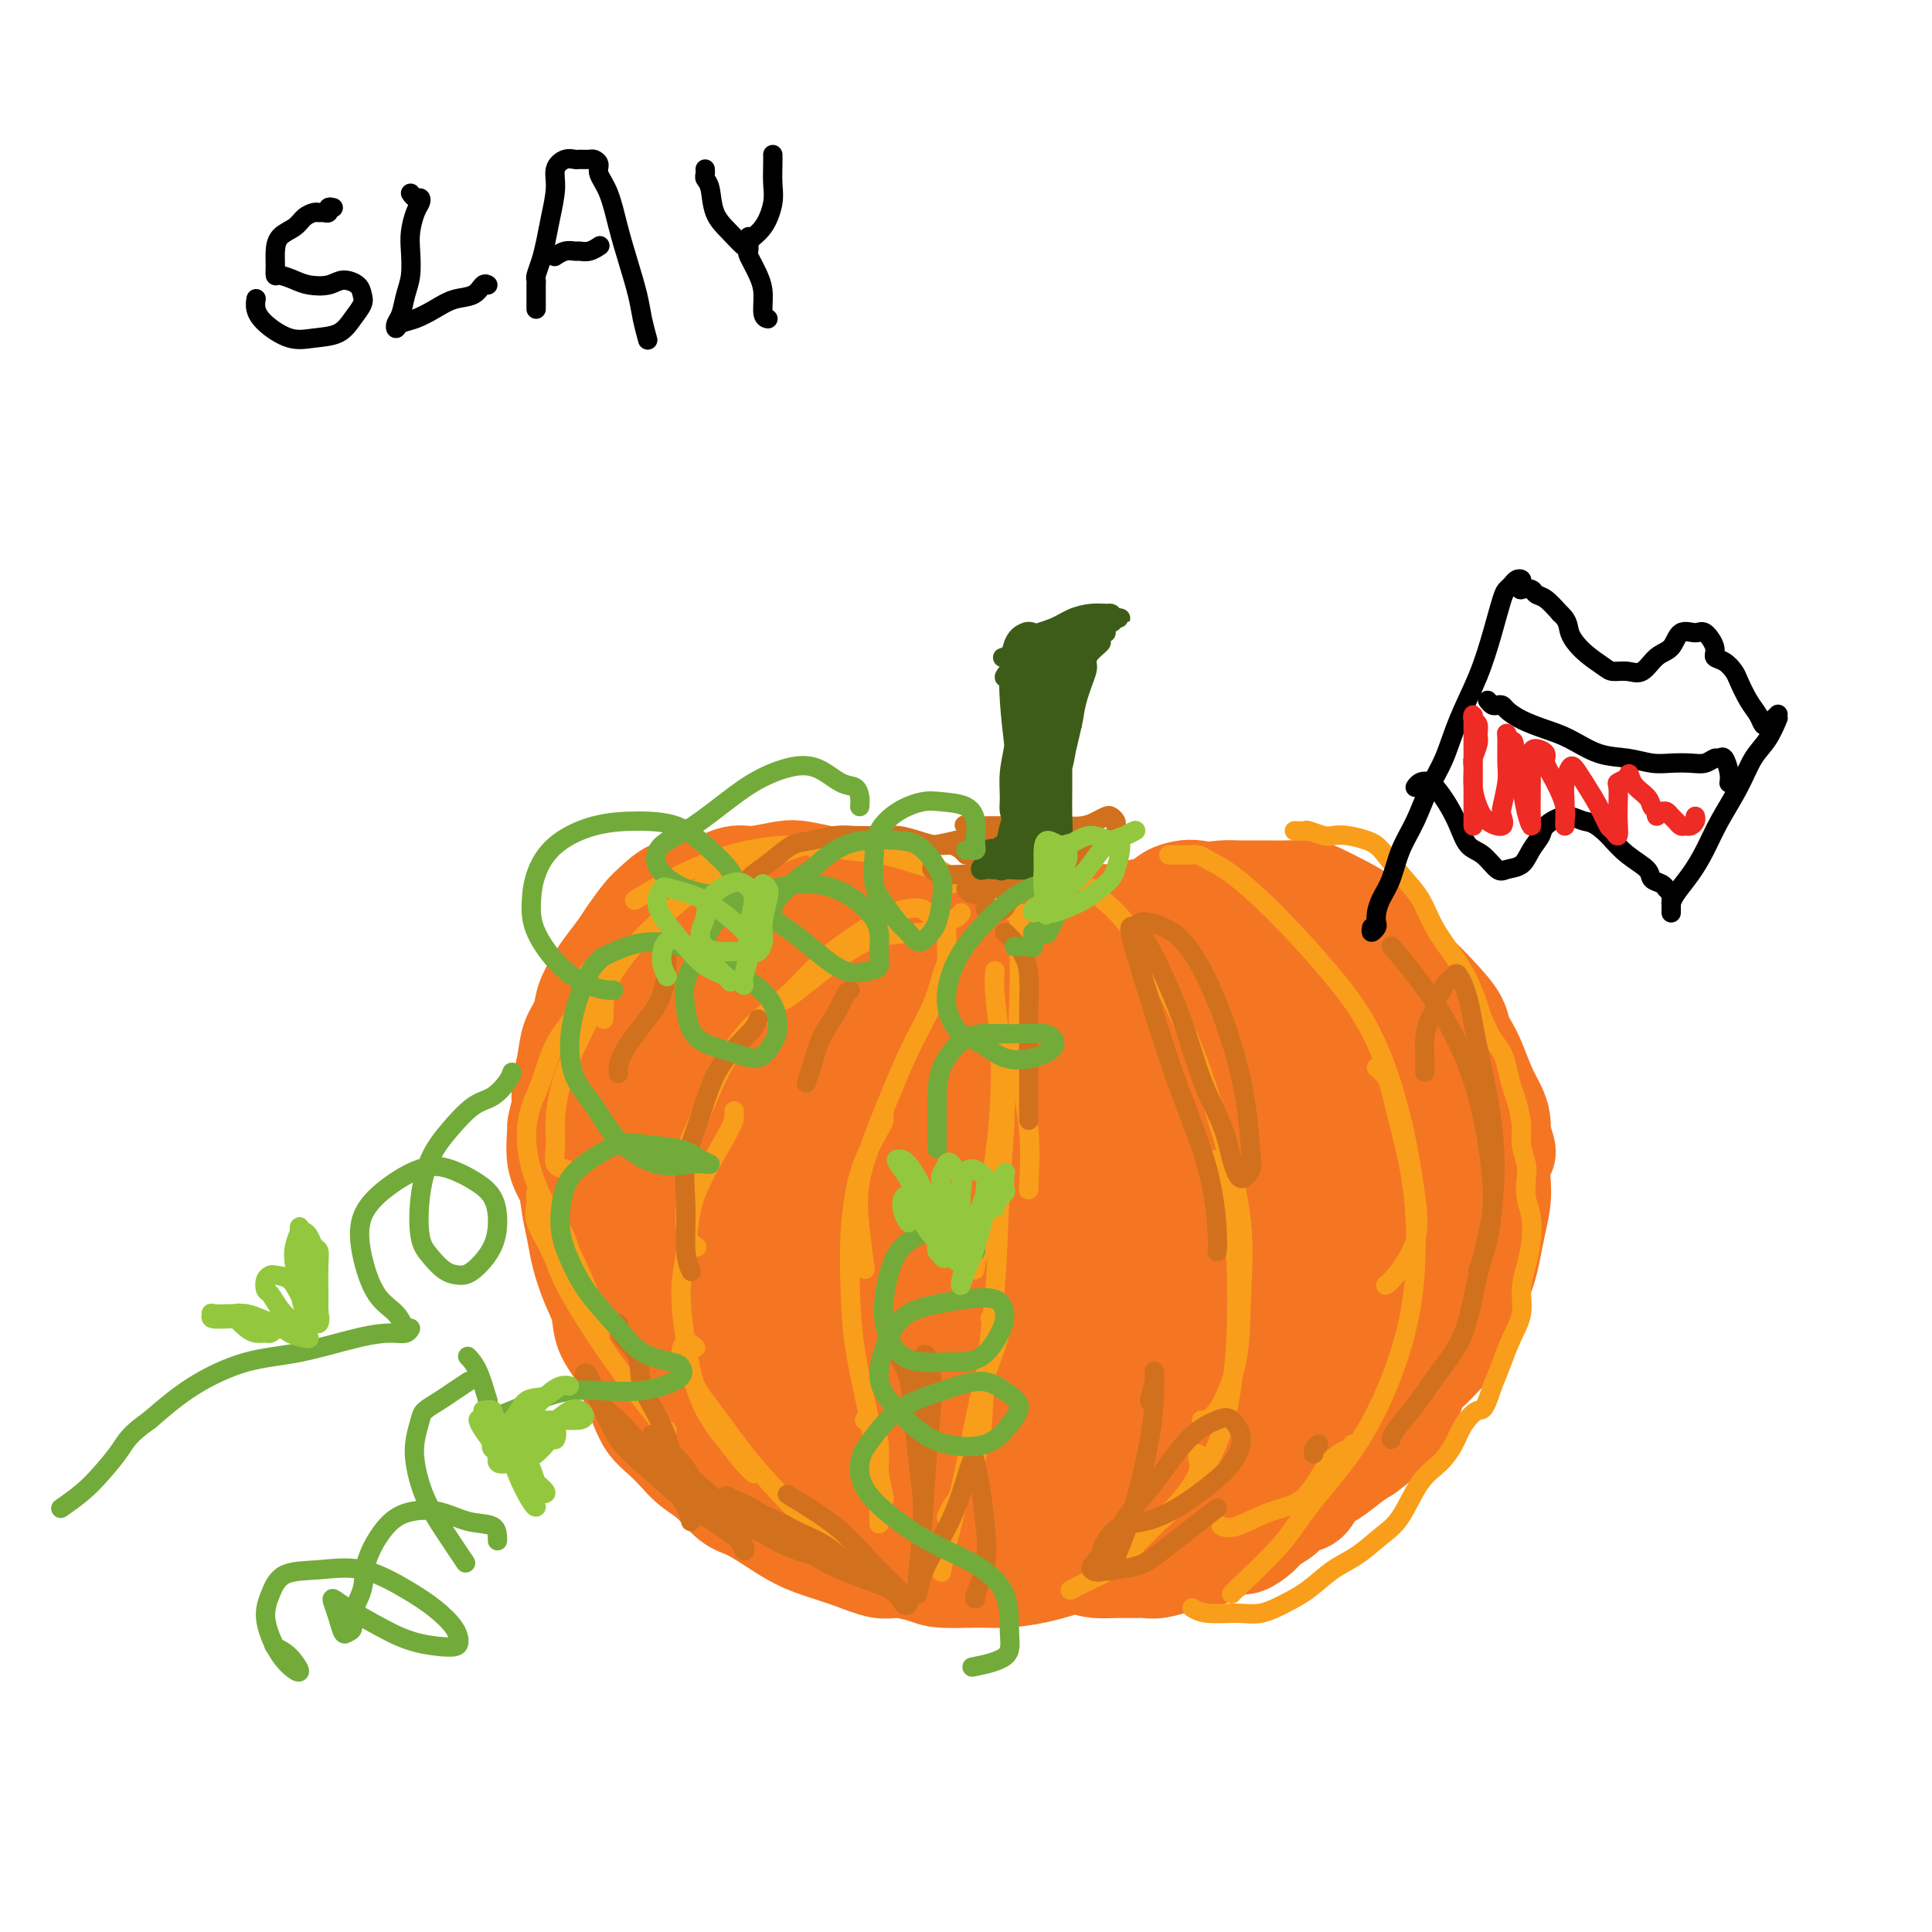 <svg viewBox='0 0 400 400' version='1.1' xmlns='http://www.w3.org/2000/svg' xmlns:xlink='http://www.w3.org/1999/xlink'><g fill='none' stroke='#F47623' stroke-width='20' stroke-linecap='round' stroke-linejoin='round'><path d='M202,199c0.508,0.096 1.016,0.191 1,0c-0.016,-0.191 -0.555,-0.670 -1,-1c-0.445,-0.330 -0.796,-0.513 -1,-1c-0.204,-0.487 -0.262,-1.280 -1,-2c-0.738,-0.720 -2.156,-1.369 -3,-2c-0.844,-0.631 -1.113,-1.244 -2,-2c-0.887,-0.756 -2.392,-1.655 -4,-3c-1.608,-1.345 -3.319,-3.134 -5,-4c-1.681,-0.866 -3.332,-0.807 -5,-1c-1.668,-0.193 -3.353,-0.636 -5,-1c-1.647,-0.364 -3.258,-0.649 -5,-1c-1.742,-0.351 -3.617,-0.767 -5,-1c-1.383,-0.233 -2.274,-0.282 -4,0c-1.726,0.282 -4.288,0.896 -6,1c-1.712,0.104 -2.574,-0.302 -4,0c-1.426,0.302 -3.417,1.311 -5,2c-1.583,0.689 -2.760,1.059 -4,1c-1.240,-0.059 -2.544,-0.548 -4,0c-1.456,0.548 -3.065,2.131 -4,3c-0.935,0.869 -1.195,1.022 -2,2c-0.805,0.978 -2.156,2.782 -3,4c-0.844,1.218 -1.181,1.851 -2,3c-0.819,1.149 -2.121,2.813 -3,4c-0.879,1.187 -1.334,1.898 -2,3c-0.666,1.102 -1.541,2.594 -2,4c-0.459,1.406 -0.501,2.725 -1,4c-0.499,1.275 -1.453,2.507 -2,4c-0.547,1.493 -0.686,3.248 -1,5c-0.314,1.752 -0.804,3.501 -1,5c-0.196,1.499 -0.098,2.750 0,4'/><path d='M116,229c-1.280,4.855 -0.981,3.992 -1,5c-0.019,1.008 -0.357,3.888 0,6c0.357,2.112 1.408,3.456 2,5c0.592,1.544 0.726,3.286 1,5c0.274,1.714 0.687,3.398 1,5c0.313,1.602 0.524,3.120 1,5c0.476,1.880 1.215,4.122 2,6c0.785,1.878 1.614,3.390 2,5c0.386,1.610 0.329,3.316 1,5c0.671,1.684 2.069,3.346 3,5c0.931,1.654 1.393,3.299 2,5c0.607,1.701 1.358,3.456 2,5c0.642,1.544 1.175,2.877 2,4c0.825,1.123 1.942,2.038 3,3c1.058,0.962 2.056,1.972 3,3c0.944,1.028 1.833,2.074 3,3c1.167,0.926 2.611,1.732 4,3c1.389,1.268 2.722,2.997 4,4c1.278,1.003 2.500,1.279 4,2c1.500,0.721 3.280,1.885 5,3c1.720,1.115 3.382,2.179 5,3c1.618,0.821 3.192,1.400 5,2c1.808,0.600 3.849,1.222 6,2c2.151,0.778 4.412,1.711 6,2c1.588,0.289 2.502,-0.066 4,0c1.498,0.066 3.581,0.551 5,1c1.419,0.449 2.173,0.861 4,1c1.827,0.139 4.727,0.006 7,0c2.273,-0.006 3.920,0.114 6,0c2.080,-0.114 4.594,-0.461 7,-1c2.406,-0.539 4.703,-1.269 7,-2'/><path d='M222,324c3.239,-1.057 4.335,-2.200 6,-3c1.665,-0.800 3.897,-1.256 6,-2c2.103,-0.744 4.077,-1.776 6,-3c1.923,-1.224 3.794,-2.640 6,-4c2.206,-1.360 4.746,-2.663 7,-4c2.254,-1.337 4.222,-2.706 6,-4c1.778,-1.294 3.365,-2.513 4,-3c0.635,-0.487 0.317,-0.244 0,0'/><path d='M206,197c0.000,0.000 0.000,0.000 0,0c0.000,0.000 0.000,0.000 0,0'/><path d='M211,197c0.869,0.001 1.738,0.002 2,0c0.262,-0.002 -0.084,-0.006 0,0c0.084,0.006 0.597,0.024 1,0c0.403,-0.024 0.695,-0.089 1,0c0.305,0.089 0.624,0.331 1,0c0.376,-0.331 0.808,-1.237 1,-2c0.192,-0.763 0.142,-1.385 1,-2c0.858,-0.615 2.624,-1.225 4,-2c1.376,-0.775 2.362,-1.717 4,-2c1.638,-0.283 3.929,0.092 6,0c2.071,-0.092 3.921,-0.652 6,-1c2.079,-0.348 4.387,-0.486 6,-1c1.613,-0.514 2.530,-1.406 4,-2c1.470,-0.594 3.493,-0.892 5,-1c1.507,-0.108 2.500,-0.027 4,0c1.500,0.027 3.509,-0.002 5,0c1.491,0.002 2.464,0.033 4,0c1.536,-0.033 3.634,-0.132 5,0c1.366,0.132 1.999,0.495 3,1c1.001,0.505 2.371,1.151 4,2c1.629,0.849 3.517,1.902 5,3c1.483,1.098 2.561,2.240 4,4c1.439,1.760 3.239,4.139 5,6c1.761,1.861 3.483,3.204 5,5c1.517,1.796 2.830,4.045 4,6c1.170,1.955 2.198,3.615 3,5c0.802,1.385 1.378,2.495 2,4c0.622,1.505 1.290,3.403 2,5c0.710,1.597 1.460,2.891 2,4c0.540,1.109 0.868,2.031 1,3c0.132,0.969 0.066,1.984 0,3'/><path d='M311,235c2.169,5.308 0.592,3.578 0,4c-0.592,0.422 -0.199,2.995 0,5c0.199,2.005 0.205,3.440 0,5c-0.205,1.560 -0.621,3.243 -1,5c-0.379,1.757 -0.719,3.586 -1,5c-0.281,1.414 -0.501,2.412 -1,4c-0.499,1.588 -1.278,3.767 -2,6c-0.722,2.233 -1.389,4.522 -2,6c-0.611,1.478 -1.166,2.146 -2,3c-0.834,0.854 -1.945,1.894 -3,3c-1.055,1.106 -2.052,2.277 -3,3c-0.948,0.723 -1.846,0.999 -3,2c-1.154,1.001 -2.562,2.729 -4,4c-1.438,1.271 -2.904,2.086 -4,3c-1.096,0.914 -1.822,1.928 -3,3c-1.178,1.072 -2.807,2.203 -4,3c-1.193,0.797 -1.948,1.261 -3,2c-1.052,0.739 -2.399,1.754 -4,2c-1.601,0.246 -3.456,-0.275 -5,0c-1.544,0.275 -2.777,1.348 -4,2c-1.223,0.652 -2.437,0.882 -4,1c-1.563,0.118 -3.473,0.123 -5,0c-1.527,-0.123 -2.669,-0.373 -4,-1c-1.331,-0.627 -2.852,-1.632 -5,-2c-2.148,-0.368 -4.925,-0.099 -7,0c-2.075,0.099 -3.450,0.028 -4,0c-0.550,-0.028 -0.275,-0.014 0,0'/><path d='M217,318c0.420,0.302 0.840,0.605 1,1c0.160,0.395 0.058,0.883 0,1c-0.058,0.117 -0.074,-0.137 0,0c0.074,0.137 0.238,0.664 1,1c0.762,0.336 2.123,0.483 3,1c0.877,0.517 1.270,1.406 2,2c0.730,0.594 1.797,0.892 3,1c1.203,0.108 2.543,0.025 4,0c1.457,-0.025 3.033,0.008 4,0c0.967,-0.008 1.325,-0.058 2,0c0.675,0.058 1.666,0.223 3,0c1.334,-0.223 3.010,-0.833 4,-1c0.990,-0.167 1.295,0.109 2,0c0.705,-0.109 1.812,-0.602 3,-1c1.188,-0.398 2.458,-0.701 3,-1c0.542,-0.299 0.357,-0.594 1,-1c0.643,-0.406 2.116,-0.923 3,-1c0.884,-0.077 1.180,0.288 2,0c0.820,-0.288 2.163,-1.227 3,-2c0.837,-0.773 1.168,-1.380 2,-2c0.832,-0.620 2.164,-1.253 3,-2c0.836,-0.747 1.175,-1.607 2,-2c0.825,-0.393 2.135,-0.318 3,-1c0.865,-0.682 1.283,-2.121 2,-3c0.717,-0.879 1.731,-1.198 3,-2c1.269,-0.802 2.791,-2.086 4,-3c1.209,-0.914 2.104,-1.457 3,-2'/><path d='M283,301c5.571,-3.997 2.500,-2.988 2,-3c-0.500,-0.012 1.572,-1.044 3,-2c1.428,-0.956 2.213,-1.834 3,-3c0.787,-1.166 1.575,-2.619 2,-4c0.425,-1.381 0.485,-2.690 1,-4c0.515,-1.310 1.485,-2.621 2,-4c0.515,-1.379 0.574,-2.825 1,-4c0.426,-1.175 1.218,-2.080 2,-3c0.782,-0.920 1.554,-1.855 2,-3c0.446,-1.145 0.567,-2.499 1,-4c0.433,-1.501 1.177,-3.150 2,-5c0.823,-1.850 1.723,-3.901 2,-6c0.277,-2.099 -0.070,-4.245 0,-6c0.070,-1.755 0.555,-3.118 1,-4c0.445,-0.882 0.849,-1.281 1,-2c0.151,-0.719 0.051,-1.757 0,-3c-0.051,-1.243 -0.051,-2.693 0,-4c0.051,-1.307 0.154,-2.473 0,-4c-0.154,-1.527 -0.566,-3.416 -1,-5c-0.434,-1.584 -0.890,-2.864 -1,-4c-0.110,-1.136 0.128,-2.130 0,-3c-0.128,-0.870 -0.620,-1.617 -1,-2c-0.380,-0.383 -0.648,-0.401 -1,-1c-0.352,-0.599 -0.788,-1.781 -1,-3c-0.212,-1.219 -0.200,-2.477 -1,-4c-0.800,-1.523 -2.413,-3.310 -4,-5c-1.587,-1.690 -3.149,-3.281 -4,-4c-0.851,-0.719 -0.991,-0.564 -2,-1c-1.009,-0.436 -2.887,-1.464 -4,-2c-1.113,-0.536 -1.461,-0.582 -2,-1c-0.539,-0.418 -1.270,-1.209 -2,-2'/><path d='M284,196c-3.434,-2.681 -3.018,-1.883 -4,-2c-0.982,-0.117 -3.361,-1.148 -5,-2c-1.639,-0.852 -2.537,-1.523 -4,-2c-1.463,-0.477 -3.491,-0.758 -5,-1c-1.509,-0.242 -2.501,-0.444 -4,-1c-1.499,-0.556 -3.507,-1.468 -5,-2c-1.493,-0.532 -2.471,-0.686 -4,-1c-1.529,-0.314 -3.609,-0.789 -5,-1c-1.391,-0.211 -2.094,-0.159 -3,0c-0.906,0.159 -2.016,0.424 -3,1c-0.984,0.576 -1.842,1.464 -3,2c-1.158,0.536 -2.616,0.720 -4,1c-1.384,0.280 -2.696,0.655 -4,1c-1.304,0.345 -2.602,0.662 -4,1c-1.398,0.338 -2.896,0.699 -4,1c-1.104,0.301 -1.814,0.541 -3,1c-1.186,0.459 -2.847,1.138 -4,2c-1.153,0.862 -1.799,1.907 -3,3c-1.201,1.093 -2.956,2.233 -4,3c-1.044,0.767 -1.376,1.162 -2,2c-0.624,0.838 -1.540,2.120 -2,3c-0.460,0.880 -0.463,1.360 -1,2c-0.537,0.640 -1.606,1.442 -2,2c-0.394,0.558 -0.113,0.874 0,1c0.113,0.126 0.056,0.063 0,0'/></g>
<g fill='none' stroke='#F47623' stroke-width='28' stroke-linecap='round' stroke-linejoin='round'><path d='M196,241c0.731,-1.031 1.463,-2.063 2,-3c0.537,-0.937 0.880,-1.781 1,-3c0.120,-1.219 0.017,-2.814 0,-4c-0.017,-1.186 0.051,-1.964 0,-3c-0.051,-1.036 -0.220,-2.330 0,-3c0.220,-0.670 0.829,-0.717 1,-1c0.171,-0.283 -0.098,-0.802 0,0c0.098,0.802 0.561,2.925 1,6c0.439,3.075 0.854,7.102 1,12c0.146,4.898 0.024,10.667 0,17c-0.024,6.333 0.050,13.229 0,19c-0.050,5.771 -0.224,10.416 0,14c0.224,3.584 0.845,6.105 1,8c0.155,1.895 -0.155,3.163 0,3c0.155,-0.163 0.775,-1.759 1,-4c0.225,-2.241 0.054,-5.129 0,-9c-0.054,-3.871 0.008,-8.726 0,-13c-0.008,-4.274 -0.085,-7.967 0,-14c0.085,-6.033 0.331,-14.405 0,-21c-0.331,-6.595 -1.240,-11.413 -2,-15c-0.760,-3.587 -1.370,-5.942 -2,-7c-0.630,-1.058 -1.280,-0.820 -2,-1c-0.720,-0.180 -1.510,-0.779 -2,0c-0.490,0.779 -0.678,2.936 -1,6c-0.322,3.064 -0.776,7.033 -1,12c-0.224,4.967 -0.218,10.930 0,17c0.218,6.070 0.647,12.245 1,18c0.353,5.755 0.631,11.089 1,16c0.369,4.911 0.830,9.399 1,13c0.170,3.601 0.049,6.315 0,8c-0.049,1.685 -0.024,2.343 0,3'/><path d='M197,312c-0.009,14.218 -0.530,3.262 -1,-2c-0.470,-5.262 -0.887,-4.831 -1,-7c-0.113,-2.169 0.079,-6.938 0,-12c-0.079,-5.062 -0.428,-10.416 -1,-17c-0.572,-6.584 -1.367,-14.398 -2,-22c-0.633,-7.602 -1.104,-14.993 -2,-21c-0.896,-6.007 -2.216,-10.631 -3,-14c-0.784,-3.369 -1.032,-5.485 -1,-7c0.032,-1.515 0.345,-2.430 0,-3c-0.345,-0.570 -1.346,-0.795 -2,-1c-0.654,-0.205 -0.961,-0.389 -1,1c-0.039,1.389 0.189,4.353 0,9c-0.189,4.647 -0.797,10.979 -1,17c-0.203,6.021 -0.002,11.731 0,19c0.002,7.269 -0.197,16.095 0,23c0.197,6.905 0.788,11.888 1,16c0.212,4.112 0.046,7.352 0,10c-0.046,2.648 0.030,4.705 0,6c-0.030,1.295 -0.166,1.827 0,2c0.166,0.173 0.635,-0.014 1,-1c0.365,-0.986 0.628,-2.771 1,-5c0.372,-2.229 0.854,-4.903 1,-8c0.146,-3.097 -0.043,-6.619 0,-11c0.043,-4.381 0.317,-9.623 0,-16c-0.317,-6.377 -1.225,-13.889 -2,-20c-0.775,-6.111 -1.416,-10.821 -2,-15c-0.584,-4.179 -1.112,-7.827 -2,-11c-0.888,-3.173 -2.135,-5.871 -3,-8c-0.865,-2.129 -1.348,-3.689 -2,-5c-0.652,-1.311 -1.472,-2.375 -2,-2c-0.528,0.375 -0.764,2.187 -1,4'/><path d='M172,211c-0.384,2.385 -0.846,6.348 -1,11c-0.154,4.652 -0.002,9.992 0,15c0.002,5.008 -0.146,9.684 0,15c0.146,5.316 0.585,11.273 1,17c0.415,5.727 0.804,11.222 1,16c0.196,4.778 0.197,8.837 1,12c0.803,3.163 2.408,5.431 3,7c0.592,1.569 0.170,2.438 0,3c-0.170,0.562 -0.087,0.816 0,0c0.087,-0.816 0.179,-2.704 0,-5c-0.179,-2.296 -0.630,-5.001 -1,-8c-0.370,-2.999 -0.661,-6.293 -1,-10c-0.339,-3.707 -0.727,-7.829 -2,-14c-1.273,-6.171 -3.429,-14.393 -5,-22c-1.571,-7.607 -2.555,-14.599 -4,-20c-1.445,-5.401 -3.352,-9.213 -5,-12c-1.648,-2.787 -3.038,-4.551 -4,-6c-0.962,-1.449 -1.497,-2.583 -2,-3c-0.503,-0.417 -0.976,-0.116 -1,2c-0.024,2.116 0.399,6.046 1,11c0.601,4.954 1.379,10.933 2,17c0.621,6.067 1.084,12.222 2,18c0.916,5.778 2.284,11.177 3,16c0.716,4.823 0.781,9.069 1,13c0.219,3.931 0.592,7.548 1,10c0.408,2.452 0.853,3.740 1,5c0.147,1.260 -0.002,2.492 0,2c0.002,-0.492 0.154,-2.709 0,-5c-0.154,-2.291 -0.616,-4.654 -1,-8c-0.384,-3.346 -0.692,-7.673 -1,-12'/><path d='M161,276c-0.510,-5.775 -0.784,-8.713 -2,-13c-1.216,-4.287 -3.373,-9.922 -5,-14c-1.627,-4.078 -2.724,-6.600 -4,-9c-1.276,-2.400 -2.732,-4.677 -4,-6c-1.268,-1.323 -2.347,-1.692 -3,-2c-0.653,-0.308 -0.881,-0.556 -1,0c-0.119,0.556 -0.128,1.916 0,5c0.128,3.084 0.393,7.893 1,12c0.607,4.107 1.554,7.512 3,12c1.446,4.488 3.389,10.060 5,15c1.611,4.940 2.891,9.247 4,13c1.109,3.753 2.048,6.952 3,10c0.952,3.048 1.918,5.944 2,6c0.082,0.056 -0.721,-2.729 -2,-6c-1.279,-3.271 -3.033,-7.029 -5,-11c-1.967,-3.971 -4.147,-8.154 -6,-12c-1.853,-3.846 -3.380,-7.356 -5,-11c-1.620,-3.644 -3.335,-7.422 -5,-10c-1.665,-2.578 -3.282,-3.956 -4,-5c-0.718,-1.044 -0.538,-1.753 -1,-2c-0.462,-0.247 -1.567,-0.033 -2,0c-0.433,0.033 -0.195,-0.116 0,1c0.195,1.116 0.345,3.497 1,6c0.655,2.503 1.814,5.129 3,8c1.186,2.871 2.399,5.988 4,9c1.601,3.012 3.589,5.920 5,8c1.411,2.080 2.244,3.331 3,4c0.756,0.669 1.434,0.757 2,1c0.566,0.243 1.019,0.641 1,0c-0.019,-0.641 -0.509,-2.320 -1,-4'/><path d='M148,281c-0.584,-1.990 -1.544,-4.964 -2,-8c-0.456,-3.036 -0.409,-6.135 -1,-10c-0.591,-3.865 -1.822,-8.498 -3,-13c-1.178,-4.502 -2.304,-8.873 -3,-13c-0.696,-4.127 -0.962,-8.009 -1,-11c-0.038,-2.991 0.153,-5.092 1,-7c0.847,-1.908 2.349,-3.625 3,-5c0.651,-1.375 0.449,-2.409 1,-3c0.551,-0.591 1.853,-0.739 3,-1c1.147,-0.261 2.139,-0.635 3,-1c0.861,-0.365 1.591,-0.720 2,-1c0.409,-0.280 0.495,-0.486 1,-1c0.505,-0.514 1.427,-1.335 2,-2c0.573,-0.665 0.797,-1.172 1,-2c0.203,-0.828 0.385,-1.977 1,-3c0.615,-1.023 1.664,-1.919 2,-3c0.336,-1.081 -0.040,-2.346 0,-3c0.040,-0.654 0.498,-0.697 0,-1c-0.498,-0.303 -1.950,-0.866 -3,-1c-1.050,-0.134 -1.697,0.163 -3,1c-1.303,0.837 -3.261,2.216 -5,4c-1.739,1.784 -3.260,3.973 -5,6c-1.740,2.027 -3.698,3.891 -5,6c-1.302,2.109 -1.948,4.461 -2,6c-0.052,1.539 0.491,2.264 1,3c0.509,0.736 0.985,1.484 2,2c1.015,0.516 2.570,0.801 4,1c1.430,0.199 2.734,0.311 4,0c1.266,-0.311 2.495,-1.045 4,-3c1.505,-1.955 3.287,-5.130 5,-8c1.713,-2.870 3.356,-5.435 5,-8'/><path d='M160,202c2.754,-3.765 2.637,-3.676 3,-4c0.363,-0.324 1.204,-1.060 2,-1c0.796,0.060 1.547,0.917 2,1c0.453,0.083 0.608,-0.607 0,-1c-0.608,-0.393 -1.979,-0.488 -3,-1c-1.021,-0.512 -1.690,-1.442 -3,-2c-1.310,-0.558 -3.260,-0.745 -5,-1c-1.740,-0.255 -3.270,-0.578 -5,0c-1.730,0.578 -3.659,2.057 -5,3c-1.341,0.943 -2.094,1.349 -3,2c-0.906,0.651 -1.965,1.548 -2,2c-0.035,0.452 0.955,0.460 2,0c1.045,-0.460 2.144,-1.388 4,-2c1.856,-0.612 4.467,-0.906 7,-1c2.533,-0.094 4.987,0.014 8,0c3.013,-0.014 6.585,-0.151 10,0c3.415,0.151 6.674,0.588 9,1c2.326,0.412 3.719,0.797 5,1c1.281,0.203 2.449,0.222 3,0c0.551,-0.222 0.485,-0.687 0,-1c-0.485,-0.313 -1.388,-0.475 -2,-1c-0.612,-0.525 -0.933,-1.412 -2,-2c-1.067,-0.588 -2.879,-0.877 -4,-1c-1.121,-0.123 -1.550,-0.079 -2,0c-0.450,0.079 -0.922,0.194 -1,1c-0.078,0.806 0.239,2.301 1,4c0.761,1.699 1.967,3.600 4,7c2.033,3.400 4.894,8.300 7,13c2.106,4.700 3.459,9.200 5,13c1.541,3.800 3.271,6.900 5,10'/><path d='M200,242c3.973,9.417 2.906,9.458 3,11c0.094,1.542 1.350,4.585 2,7c0.650,2.415 0.696,4.202 1,6c0.304,1.798 0.866,3.608 1,5c0.134,1.392 -0.161,2.366 0,2c0.161,-0.366 0.779,-2.072 1,-4c0.221,-1.928 0.045,-4.079 0,-6c-0.045,-1.921 0.040,-3.611 0,-6c-0.040,-2.389 -0.204,-5.476 0,-9c0.204,-3.524 0.775,-7.485 1,-10c0.225,-2.515 0.103,-3.584 0,-5c-0.103,-1.416 -0.189,-3.179 0,-4c0.189,-0.821 0.651,-0.699 1,0c0.349,0.699 0.584,1.974 1,4c0.416,2.026 1.015,4.804 2,8c0.985,3.196 2.358,6.809 3,11c0.642,4.191 0.554,8.961 1,14c0.446,5.039 1.426,10.346 2,15c0.574,4.654 0.742,8.655 1,11c0.258,2.345 0.605,3.036 1,4c0.395,0.964 0.838,2.202 1,2c0.162,-0.202 0.045,-1.844 0,-4c-0.045,-2.156 -0.016,-4.827 0,-8c0.016,-3.173 0.018,-6.850 0,-11c-0.018,-4.150 -0.057,-8.775 0,-14c0.057,-5.225 0.211,-11.050 0,-16c-0.211,-4.950 -0.788,-9.025 -1,-13c-0.212,-3.975 -0.061,-7.850 0,-11c0.061,-3.150 0.030,-5.575 0,-8'/><path d='M221,213c-0.263,-13.787 -0.920,-6.753 -1,-4c-0.080,2.753 0.417,1.225 1,3c0.583,1.775 1.252,6.854 2,12c0.748,5.146 1.573,10.361 2,16c0.427,5.639 0.454,11.702 1,19c0.546,7.298 1.611,15.830 2,22c0.389,6.170 0.104,9.979 0,13c-0.104,3.021 -0.025,5.255 0,7c0.025,1.745 -0.004,2.999 0,4c0.004,1.001 0.042,1.747 0,2c-0.042,0.253 -0.163,0.012 0,-1c0.163,-1.012 0.610,-2.795 1,-5c0.390,-2.205 0.724,-4.832 1,-8c0.276,-3.168 0.494,-6.878 1,-11c0.506,-4.122 1.301,-8.658 2,-15c0.699,-6.342 1.301,-14.492 2,-21c0.699,-6.508 1.496,-11.375 2,-15c0.504,-3.625 0.716,-6.006 1,-8c0.284,-1.994 0.640,-3.599 1,-4c0.360,-0.401 0.723,0.404 1,2c0.277,1.596 0.466,3.985 1,7c0.534,3.015 1.411,6.656 2,11c0.589,4.344 0.890,9.391 1,16c0.110,6.609 0.028,14.781 0,21c-0.028,6.219 -0.002,10.485 0,14c0.002,3.515 -0.022,6.279 0,8c0.022,1.721 0.088,2.399 0,3c-0.088,0.601 -0.331,1.123 0,1c0.331,-0.123 1.238,-0.892 2,-3c0.762,-2.108 1.381,-5.554 2,-9'/><path d='M248,290c0.694,-3.917 0.428,-8.211 1,-14c0.572,-5.789 1.982,-13.073 3,-21c1.018,-7.927 1.645,-16.497 2,-21c0.355,-4.503 0.438,-4.939 1,-6c0.562,-1.061 1.604,-2.748 2,-3c0.396,-0.252 0.147,0.930 0,2c-0.147,1.070 -0.190,2.029 0,4c0.190,1.971 0.615,4.955 1,9c0.385,4.045 0.730,9.152 1,15c0.270,5.848 0.463,12.437 0,19c-0.463,6.563 -1.583,13.100 -2,17c-0.417,3.900 -0.133,5.163 0,6c0.133,0.837 0.113,1.248 0,1c-0.113,-0.248 -0.319,-1.154 0,-3c0.319,-1.846 1.162,-4.632 2,-8c0.838,-3.368 1.671,-7.320 3,-12c1.329,-4.680 3.155,-10.090 5,-16c1.845,-5.910 3.710,-12.320 5,-17c1.290,-4.680 2.005,-7.632 3,-9c0.995,-1.368 2.269,-1.154 3,-1c0.731,0.154 0.918,0.247 1,1c0.082,0.753 0.057,2.164 0,4c-0.057,1.836 -0.148,4.095 0,7c0.148,2.905 0.536,6.456 0,10c-0.536,3.544 -1.995,7.081 -3,11c-1.005,3.919 -1.557,8.220 -2,11c-0.443,2.780 -0.779,4.041 -1,5c-0.221,0.959 -0.327,1.618 0,2c0.327,0.382 1.088,0.487 2,0c0.912,-0.487 1.975,-1.568 3,-3c1.025,-1.432 2.013,-3.216 3,-5'/><path d='M281,275c1.637,-2.403 2.729,-4.410 4,-7c1.271,-2.590 2.720,-5.762 4,-9c1.280,-3.238 2.392,-6.543 3,-9c0.608,-2.457 0.712,-4.067 1,-6c0.288,-1.933 0.758,-4.187 1,-6c0.242,-1.813 0.255,-3.183 0,-4c-0.255,-0.817 -0.779,-1.082 -1,-1c-0.221,0.082 -0.141,0.511 0,2c0.141,1.489 0.342,4.038 0,7c-0.342,2.962 -1.227,6.338 -2,10c-0.773,3.662 -1.435,7.609 -2,11c-0.565,3.391 -1.034,6.226 -2,9c-0.966,2.774 -2.429,5.487 -3,7c-0.571,1.513 -0.249,1.827 0,2c0.249,0.173 0.426,0.205 1,0c0.574,-0.205 1.544,-0.649 2,-2c0.456,-1.351 0.399,-3.610 1,-6c0.601,-2.390 1.861,-4.911 3,-8c1.139,-3.089 2.156,-6.746 3,-10c0.844,-3.254 1.516,-6.106 2,-9c0.484,-2.894 0.779,-5.831 1,-9c0.221,-3.169 0.368,-6.571 0,-9c-0.368,-2.429 -1.253,-3.883 -2,-6c-0.747,-2.117 -1.358,-4.895 -2,-7c-0.642,-2.105 -1.315,-3.537 -2,-4c-0.685,-0.463 -1.383,0.042 -2,0c-0.617,-0.042 -1.154,-0.633 -2,-1c-0.846,-0.367 -2.000,-0.511 -3,-1c-1.000,-0.489 -1.846,-1.324 -3,-2c-1.154,-0.676 -2.615,-1.193 -4,-2c-1.385,-0.807 -2.692,-1.903 -4,-3'/><path d='M273,202c-3.562,-1.369 -3.468,-0.291 -4,0c-0.532,0.291 -1.690,-0.204 -3,0c-1.310,0.204 -2.770,1.105 -4,2c-1.230,0.895 -2.228,1.782 -3,3c-0.772,1.218 -1.319,2.768 -2,4c-0.681,1.232 -1.497,2.146 -2,3c-0.503,0.854 -0.695,1.647 -1,2c-0.305,0.353 -0.725,0.264 -1,0c-0.275,-0.264 -0.407,-0.705 0,-1c0.407,-0.295 1.351,-0.446 2,-1c0.649,-0.554 1.004,-1.511 2,-2c0.996,-0.489 2.635,-0.509 4,-1c1.365,-0.491 2.456,-1.455 4,-2c1.544,-0.545 3.542,-0.673 5,-1c1.458,-0.327 2.375,-0.852 3,-1c0.625,-0.148 0.958,0.083 1,0c0.042,-0.083 -0.207,-0.479 -1,-1c-0.793,-0.521 -2.131,-1.166 -4,-2c-1.869,-0.834 -4.270,-1.855 -7,-3c-2.730,-1.145 -5.789,-2.413 -9,-3c-3.211,-0.587 -6.573,-0.492 -10,0c-3.427,0.492 -6.920,1.381 -10,2c-3.080,0.619 -5.749,0.967 -8,2c-2.251,1.033 -4.086,2.750 -5,4c-0.914,1.250 -0.908,2.034 -1,3c-0.092,0.966 -0.283,2.115 0,3c0.283,0.885 1.040,1.505 2,2c0.960,0.495 2.123,0.865 3,1c0.877,0.135 1.467,0.036 3,0c1.533,-0.036 4.009,-0.010 6,0c1.991,0.010 3.495,0.005 5,0'/><path d='M238,215c3.682,-0.415 4.386,-1.954 6,-3c1.614,-1.046 4.139,-1.601 6,-3c1.861,-1.399 3.057,-3.643 4,-5c0.943,-1.357 1.633,-1.826 2,-2c0.367,-0.174 0.412,-0.054 0,0c-0.412,0.054 -1.282,0.040 -2,0c-0.718,-0.040 -1.286,-0.107 -3,0c-1.714,0.107 -4.574,0.389 -7,1c-2.426,0.611 -4.417,1.553 -7,3c-2.583,1.447 -5.759,3.400 -9,5c-3.241,1.600 -6.548,2.848 -9,4c-2.452,1.152 -4.049,2.209 -5,3c-0.951,0.791 -1.257,1.316 -1,2c0.257,0.684 1.075,1.525 2,2c0.925,0.475 1.955,0.583 3,1c1.045,0.417 2.104,1.144 4,1c1.896,-0.144 4.628,-1.159 7,-2c2.372,-0.841 4.383,-1.506 7,-3c2.617,-1.494 5.840,-3.816 8,-6c2.160,-2.184 3.256,-4.232 4,-5c0.744,-0.768 1.137,-0.258 1,0c-0.137,0.258 -0.805,0.262 -2,1c-1.195,0.738 -2.918,2.208 -5,4c-2.082,1.792 -4.522,3.906 -7,6c-2.478,2.094 -4.994,4.170 -6,5c-1.006,0.830 -0.503,0.415 0,0'/></g>
<g fill='none' stroke='#F99E1B' stroke-width='4' stroke-linecap='round' stroke-linejoin='round'><path d='M197,183c-0.273,-0.748 -0.546,-1.495 -1,-2c-0.454,-0.505 -1.087,-0.767 -2,-1c-0.913,-0.233 -2.104,-0.437 -4,-1c-1.896,-0.563 -4.497,-1.485 -7,-2c-2.503,-0.515 -4.910,-0.624 -8,-1c-3.090,-0.376 -6.864,-1.018 -11,-1c-4.136,0.018 -8.634,0.695 -13,2c-4.366,1.305 -8.598,3.236 -12,5c-3.402,1.764 -5.972,3.361 -7,4c-1.028,0.639 -0.514,0.319 0,0'/><path d='M170,176c-0.321,0.157 -0.642,0.314 -1,0c-0.358,-0.314 -0.754,-1.101 -2,-1c-1.246,0.101 -3.343,1.088 -6,2c-2.657,0.912 -5.875,1.747 -9,3c-3.125,1.253 -6.157,2.922 -9,5c-2.843,2.078 -5.498,4.564 -8,7c-2.502,2.436 -4.852,4.822 -7,8c-2.148,3.178 -4.094,7.149 -6,11c-1.906,3.851 -3.771,7.582 -5,11c-1.229,3.418 -1.821,6.524 -2,9c-0.179,2.476 0.055,4.324 0,6c-0.055,1.676 -0.399,3.182 0,4c0.399,0.818 1.543,0.948 2,1c0.457,0.052 0.229,0.026 0,0'/><path d='M125,211c-0.024,0.060 -0.048,0.119 0,-1c0.048,-1.119 0.168,-3.418 0,-5c-0.168,-1.582 -0.624,-2.448 -1,-3c-0.376,-0.552 -0.674,-0.791 -1,-1c-0.326,-0.209 -0.682,-0.387 -1,0c-0.318,0.387 -0.599,1.339 -1,3c-0.401,1.661 -0.921,4.029 -2,6c-1.079,1.971 -2.715,3.543 -4,6c-1.285,2.457 -2.217,5.799 -3,8c-0.783,2.201 -1.416,3.262 -2,5c-0.584,1.738 -1.118,4.152 -1,7c0.118,2.848 0.886,6.128 2,9c1.114,2.872 2.572,5.335 4,8c1.428,2.665 2.826,5.532 4,8c1.174,2.468 2.123,4.539 3,7c0.877,2.461 1.681,5.314 2,7c0.319,1.686 0.153,2.205 0,2c-0.153,-0.205 -0.294,-1.136 -1,-3c-0.706,-1.864 -1.978,-4.663 -3,-8c-1.022,-3.337 -1.793,-7.213 -3,-10c-1.207,-2.787 -2.850,-4.484 -4,-6c-1.150,-1.516 -1.808,-2.851 -2,-3c-0.192,-0.149 0.081,0.886 0,2c-0.081,1.114 -0.517,2.306 0,4c0.517,1.694 1.989,3.891 3,6c1.011,2.109 1.563,4.131 3,7c1.437,2.869 3.758,6.587 6,10c2.242,3.413 4.405,6.523 7,10c2.595,3.477 5.622,7.321 7,9c1.378,1.679 1.108,1.194 1,1c-0.108,-0.194 -0.054,-0.097 0,0'/><path d='M199,189c-0.289,0.369 -0.579,0.738 -1,1c-0.421,0.262 -0.974,0.418 -2,1c-1.026,0.582 -2.524,1.592 -5,2c-2.476,0.408 -5.932,0.214 -9,1c-3.068,0.786 -5.750,2.551 -9,5c-3.250,2.449 -7.067,5.582 -9,7c-1.933,1.418 -1.981,1.119 -2,1c-0.019,-0.119 -0.010,-0.060 0,0'/><path d='M192,189c-0.438,-0.451 -0.876,-0.902 -2,-1c-1.124,-0.098 -2.935,0.157 -5,1c-2.065,0.843 -4.383,2.273 -7,4c-2.617,1.727 -5.533,3.751 -8,6c-2.467,2.249 -4.487,4.724 -7,7c-2.513,2.276 -5.520,4.352 -8,7c-2.480,2.648 -4.432,5.868 -6,9c-1.568,3.132 -2.753,6.178 -4,9c-1.247,2.822 -2.558,5.422 -3,8c-0.442,2.578 -0.015,5.134 0,8c0.015,2.866 -0.380,6.041 0,8c0.380,1.959 1.537,2.703 2,3c0.463,0.297 0.231,0.149 0,0'/><path d='M152,230c-0.016,0.305 -0.031,0.610 0,1c0.031,0.390 0.109,0.865 -1,3c-1.109,2.135 -3.406,5.930 -5,9c-1.594,3.070 -2.487,5.414 -3,8c-0.513,2.586 -0.648,5.415 -1,8c-0.352,2.585 -0.922,4.926 -1,8c-0.078,3.074 0.337,6.880 1,11c0.663,4.120 1.576,8.554 3,12c1.424,3.446 3.361,5.903 5,8c1.639,2.097 2.980,3.834 4,5c1.020,1.166 1.720,1.762 2,2c0.280,0.238 0.140,0.119 0,0'/><path d='M144,279c-0.709,-0.617 -1.419,-1.234 -2,-1c-0.581,0.234 -1.034,1.321 -1,2c0.034,0.679 0.554,0.952 1,2c0.446,1.048 0.817,2.873 2,5c1.183,2.127 3.179,4.556 5,7c1.821,2.444 3.469,4.904 6,8c2.531,3.096 5.946,6.830 9,10c3.054,3.170 5.746,5.778 8,8c2.254,2.222 4.068,4.060 5,5c0.932,0.940 0.980,0.983 1,1c0.020,0.017 0.010,0.009 0,0'/><path d='M210,189c0.423,-0.042 0.846,-0.083 1,0c0.154,0.083 0.039,0.291 0,1c-0.039,0.709 -0.003,1.919 0,3c0.003,1.081 -0.027,2.032 0,4c0.027,1.968 0.112,4.955 0,9c-0.112,4.045 -0.422,9.150 0,14c0.422,4.850 1.577,9.444 2,14c0.423,4.556 0.114,9.073 0,11c-0.114,1.927 -0.033,1.265 0,1c0.033,-0.265 0.016,-0.132 0,0'/><path d='M206,201c-0.108,1.278 -0.217,2.556 0,5c0.217,2.444 0.758,6.054 1,10c0.242,3.946 0.184,8.229 0,12c-0.184,3.771 -0.492,7.031 -1,11c-0.508,3.969 -1.214,8.645 -2,13c-0.786,4.355 -1.653,8.387 -2,10c-0.347,1.613 -0.173,0.806 0,0'/><path d='M208,215c0.007,0.236 0.014,0.473 0,2c-0.014,1.527 -0.049,4.346 0,7c0.049,2.654 0.184,5.144 0,9c-0.184,3.856 -0.685,9.080 -1,15c-0.315,5.920 -0.445,12.538 -1,19c-0.555,6.462 -1.536,12.769 -2,18c-0.464,5.231 -0.412,9.388 -1,13c-0.588,3.612 -1.817,6.680 -3,9c-1.183,2.320 -2.318,3.894 -3,5c-0.682,1.106 -0.909,1.745 -1,2c-0.091,0.255 -0.045,0.128 0,0'/><path d='M205,273c0.237,-0.146 0.474,-0.291 1,0c0.526,0.291 1.339,1.020 1,3c-0.339,1.980 -1.832,5.211 -3,9c-1.168,3.789 -2.012,8.137 -3,13c-0.988,4.863 -2.121,10.242 -3,14c-0.879,3.758 -1.506,5.896 -2,8c-0.494,2.104 -0.855,4.172 -1,5c-0.145,0.828 -0.072,0.414 0,0'/><path d='M196,193c-0.002,0.358 -0.003,0.716 0,1c0.003,0.284 0.011,0.495 0,1c-0.011,0.505 -0.039,1.303 0,2c0.039,0.697 0.146,1.291 0,2c-0.146,0.709 -0.545,1.532 -1,3c-0.455,1.468 -0.966,3.579 -2,6c-1.034,2.421 -2.590,5.150 -4,8c-1.410,2.850 -2.675,5.819 -4,9c-1.325,3.181 -2.709,6.573 -4,10c-1.291,3.427 -2.491,6.888 -3,10c-0.509,3.112 -0.329,5.876 0,9c0.329,3.124 0.808,6.607 1,8c0.192,1.393 0.096,0.697 0,0'/><path d='M183,231c0.036,0.337 0.073,0.673 0,1c-0.073,0.327 -0.254,0.644 -1,2c-0.746,1.356 -2.055,3.751 -3,6c-0.945,2.249 -1.526,4.351 -2,7c-0.474,2.649 -0.842,5.845 -1,9c-0.158,3.155 -0.105,6.268 0,10c0.105,3.732 0.263,8.083 1,13c0.737,4.917 2.053,10.400 3,15c0.947,4.600 1.524,8.315 2,11c0.476,2.685 0.850,4.338 1,5c0.150,0.662 0.075,0.331 0,0'/><path d='M179,294c0.732,0.619 1.464,1.238 2,2c0.536,0.762 0.876,1.665 1,3c0.124,1.335 0.033,3.100 0,5c-0.033,1.900 -0.009,3.935 0,6c0.009,2.065 0.003,4.162 0,5c-0.003,0.838 -0.001,0.419 0,0'/><path d='M222,184c-0.058,0.003 -0.117,0.005 0,0c0.117,-0.005 0.409,-0.019 1,0c0.591,0.019 1.482,0.070 2,0c0.518,-0.070 0.664,-0.261 1,0c0.336,0.261 0.861,0.973 2,2c1.139,1.027 2.891,2.367 5,5c2.109,2.633 4.576,6.558 7,11c2.424,4.442 4.807,9.400 7,15c2.193,5.600 4.197,11.840 6,18c1.803,6.160 3.404,12.239 4,18c0.596,5.761 0.187,11.204 0,16c-0.187,4.796 -0.153,8.945 -1,13c-0.847,4.055 -2.574,8.015 -4,10c-1.426,1.985 -2.550,1.996 -3,2c-0.450,0.004 -0.225,0.002 0,0'/><path d='M252,240c0.476,0.477 0.951,0.955 1,2c0.049,1.045 -0.329,2.658 0,5c0.329,2.342 1.364,5.413 2,8c0.636,2.587 0.874,4.690 1,8c0.126,3.310 0.139,7.826 0,12c-0.139,4.174 -0.431,8.004 -1,12c-0.569,3.996 -1.414,8.157 -3,12c-1.586,3.843 -3.914,7.370 -6,10c-2.086,2.630 -3.930,4.365 -6,6c-2.070,1.635 -4.365,3.171 -6,4c-1.635,0.829 -2.610,0.951 -3,1c-0.390,0.049 -0.195,0.024 0,0'/><path d='M248,301c-0.086,0.230 -0.171,0.460 0,1c0.171,0.540 0.599,1.390 0,3c-0.599,1.610 -2.224,3.980 -4,6c-1.776,2.020 -3.702,3.690 -6,6c-2.298,2.310 -4.966,5.258 -7,7c-2.034,1.742 -3.432,2.277 -5,3c-1.568,0.723 -3.305,1.635 -4,2c-0.695,0.365 -0.347,0.182 0,0'/><path d='M242,177c0.335,-0.000 0.671,-0.001 1,0c0.329,0.001 0.653,0.002 1,0c0.347,-0.002 0.718,-0.009 1,0c0.282,0.009 0.475,0.033 1,0c0.525,-0.033 1.382,-0.124 2,0c0.618,0.124 0.996,0.464 2,1c1.004,0.536 2.635,1.268 5,3c2.365,1.732 5.463,4.462 9,8c3.537,3.538 7.511,7.882 11,12c3.489,4.118 6.491,8.010 9,13c2.509,4.990 4.525,11.078 6,17c1.475,5.922 2.409,11.678 3,16c0.591,4.322 0.839,7.210 0,10c-0.839,2.790 -2.764,5.482 -4,7c-1.236,1.518 -1.782,1.862 -2,2c-0.218,0.138 -0.109,0.069 0,0'/><path d='M285,221c0.778,0.690 1.557,1.380 2,2c0.443,0.620 0.551,1.171 1,3c0.449,1.829 1.241,4.937 2,8c0.759,3.063 1.486,6.082 2,9c0.514,2.918 0.816,5.736 1,9c0.184,3.264 0.251,6.976 0,11c-0.251,4.024 -0.821,8.361 -2,13c-1.179,4.639 -2.967,9.579 -5,14c-2.033,4.421 -4.310,8.323 -7,12c-2.690,3.677 -5.793,7.129 -8,10c-2.207,2.871 -3.520,5.161 -6,8c-2.480,2.839 -6.129,6.226 -8,8c-1.871,1.774 -1.963,1.935 -2,2c-0.037,0.065 -0.018,0.032 0,0'/><path d='M280,299c-0.078,0.277 -0.156,0.555 -1,1c-0.844,0.445 -2.454,1.058 -4,3c-1.546,1.942 -3.027,5.214 -5,7c-1.973,1.786 -4.436,2.087 -7,3c-2.564,0.913 -5.229,2.438 -7,3c-1.771,0.562 -2.649,0.161 -3,0c-0.351,-0.161 -0.176,-0.080 0,0'/><path d='M268,172c0.811,0.030 1.623,0.060 2,0c0.377,-0.060 0.320,-0.209 1,0c0.680,0.209 2.095,0.778 3,1c0.905,0.222 1.298,0.099 2,0c0.702,-0.099 1.714,-0.174 3,0c1.286,0.174 2.846,0.596 4,1c1.154,0.404 1.901,0.789 3,2c1.099,1.211 2.549,3.249 4,5c1.451,1.751 2.904,3.214 4,5c1.096,1.786 1.837,3.894 3,6c1.163,2.106 2.748,4.209 4,6c1.252,1.791 2.170,3.270 3,5c0.830,1.730 1.570,3.711 2,5c0.430,1.289 0.549,1.886 1,3c0.451,1.114 1.234,2.747 2,4c0.766,1.253 1.516,2.127 2,3c0.484,0.873 0.703,1.744 1,3c0.297,1.256 0.672,2.896 1,4c0.328,1.104 0.610,1.673 1,3c0.390,1.327 0.888,3.411 1,5c0.112,1.589 -0.163,2.682 0,4c0.163,1.318 0.762,2.862 1,4c0.238,1.138 0.114,1.871 0,3c-0.114,1.129 -0.217,2.653 0,4c0.217,1.347 0.753,2.516 1,4c0.247,1.484 0.204,3.285 0,5c-0.204,1.715 -0.568,3.346 -1,5c-0.432,1.654 -0.931,3.330 -1,5c-0.069,1.670 0.291,3.334 0,5c-0.291,1.666 -1.232,3.333 -2,5c-0.768,1.667 -1.362,3.333 -2,5c-0.638,1.667 -1.319,3.333 -2,5'/><path d='M309,287c-1.758,5.642 -2.154,4.746 -3,5c-0.846,0.254 -2.144,1.657 -3,3c-0.856,1.343 -1.270,2.627 -2,4c-0.730,1.373 -1.776,2.836 -3,4c-1.224,1.164 -2.626,2.029 -4,4c-1.374,1.971 -2.719,5.049 -4,7c-1.281,1.951 -2.498,2.777 -4,4c-1.502,1.223 -3.290,2.843 -5,4c-1.710,1.157 -3.344,1.851 -5,3c-1.656,1.149 -3.335,2.754 -5,4c-1.665,1.246 -3.315,2.134 -5,3c-1.685,0.866 -3.405,1.710 -5,2c-1.595,0.290 -3.067,0.026 -5,0c-1.933,-0.026 -4.328,0.185 -6,0c-1.672,-0.185 -2.621,-0.767 -3,-1c-0.379,-0.233 -0.190,-0.116 0,0'/></g>
<g fill='none' stroke='#D2711D' stroke-width='4' stroke-linecap='round' stroke-linejoin='round'><path d='M231,175c-0.516,-0.181 -1.033,-0.363 -2,0c-0.967,0.363 -2.386,1.270 -4,2c-1.614,0.730 -3.423,1.281 -5,2c-1.577,0.719 -2.921,1.604 -5,2c-2.079,0.396 -4.893,0.302 -7,0c-2.107,-0.302 -3.506,-0.811 -5,-2c-1.494,-1.189 -3.084,-3.057 -4,-4c-0.916,-0.943 -1.160,-0.960 -1,-1c0.160,-0.040 0.722,-0.102 1,0c0.278,0.102 0.270,0.367 1,1c0.730,0.633 2.196,1.632 3,2c0.804,0.368 0.944,0.105 1,0c0.056,-0.105 0.028,-0.053 0,0'/><path d='M224,177c0.500,-0.007 1.000,-0.013 1,0c0.000,0.013 -0.498,0.046 -1,0c-0.502,-0.046 -1.006,-0.170 -2,0c-0.994,0.170 -2.476,0.634 -4,1c-1.524,0.366 -3.089,0.634 -5,1c-1.911,0.366 -4.168,0.829 -5,1c-0.832,0.171 -0.238,0.049 0,0c0.238,-0.049 0.119,-0.024 0,0'/><path d='M213,181c-0.037,0.025 -0.073,0.049 0,0c0.073,-0.049 0.257,-0.172 0,0c-0.257,0.172 -0.955,0.640 -2,1c-1.045,0.360 -2.438,0.611 -3,1c-0.562,0.389 -0.293,0.917 -1,1c-0.707,0.083 -2.389,-0.280 -3,0c-0.611,0.280 -0.151,1.203 0,2c0.151,0.797 -0.009,1.469 0,2c0.009,0.531 0.186,0.920 1,1c0.814,0.080 2.266,-0.151 3,-1c0.734,-0.849 0.751,-2.318 1,-3c0.249,-0.682 0.730,-0.577 1,-1c0.270,-0.423 0.329,-1.375 0,-2c-0.329,-0.625 -1.045,-0.925 -2,-1c-0.955,-0.075 -2.148,0.074 -3,0c-0.852,-0.074 -1.362,-0.373 -2,0c-0.638,0.373 -1.405,1.416 -2,2c-0.595,0.584 -1.018,0.707 -1,1c0.018,0.293 0.478,0.755 1,1c0.522,0.245 1.107,0.273 2,0c0.893,-0.273 2.095,-0.848 3,-1c0.905,-0.152 1.512,0.117 2,0c0.488,-0.117 0.856,-0.620 1,-1c0.144,-0.380 0.064,-0.637 0,-1c-0.064,-0.363 -0.112,-0.833 -1,-1c-0.888,-0.167 -2.616,-0.031 -4,0c-1.384,0.031 -2.422,-0.043 -4,0c-1.578,0.043 -3.694,0.204 -5,0c-1.306,-0.204 -1.802,-0.773 -2,-1c-0.198,-0.227 -0.099,-0.114 0,0'/><path d='M231,171c0.095,-0.315 0.190,-0.631 0,-1c-0.190,-0.369 -0.664,-0.793 -1,-1c-0.336,-0.207 -0.536,-0.199 -1,0c-0.464,0.199 -1.194,0.589 -2,1c-0.806,0.411 -1.687,0.842 -3,1c-1.313,0.158 -3.057,0.043 -5,0c-1.943,-0.043 -4.086,-0.013 -6,0c-1.914,0.013 -3.598,0.010 -5,0c-1.402,-0.010 -2.521,-0.028 -4,0c-1.479,0.028 -3.318,0.102 -4,0c-0.682,-0.102 -0.207,-0.381 0,0c0.207,0.381 0.147,1.423 0,2c-0.147,0.577 -0.380,0.691 0,1c0.380,0.309 1.371,0.814 2,1c0.629,0.186 0.894,0.053 1,0c0.106,-0.053 0.053,-0.027 0,0'/><path d='M222,175c1.407,0.000 2.814,0.001 4,0c1.186,-0.001 2.149,-0.003 3,0c0.851,0.003 1.588,0.011 1,0c-0.588,-0.011 -2.501,-0.042 -4,0c-1.499,0.042 -2.584,0.158 -4,0c-1.416,-0.158 -3.163,-0.588 -5,-1c-1.837,-0.412 -3.764,-0.804 -6,-1c-2.236,-0.196 -4.782,-0.196 -7,0c-2.218,0.196 -4.110,0.589 -6,1c-1.890,0.411 -3.778,0.842 -5,1c-1.222,0.158 -1.778,0.045 -2,0c-0.222,-0.045 -0.111,-0.023 0,0'/><path d='M200,177c-0.262,-0.303 -0.523,-0.607 -1,-1c-0.477,-0.393 -1.168,-0.876 -2,-1c-0.832,-0.124 -1.804,0.111 -3,0c-1.196,-0.111 -2.615,-0.566 -4,-1c-1.385,-0.434 -2.737,-0.845 -4,-1c-1.263,-0.155 -2.438,-0.054 -4,0c-1.562,0.054 -3.512,0.062 -5,0c-1.488,-0.062 -2.514,-0.192 -4,0c-1.486,0.192 -3.431,0.707 -5,1c-1.569,0.293 -2.760,0.366 -4,1c-1.240,0.634 -2.528,1.830 -4,3c-1.472,1.170 -3.127,2.315 -4,3c-0.873,0.685 -0.964,0.910 -1,1c-0.036,0.090 -0.018,0.045 0,0'/><path d='M128,274c0.086,0.948 0.173,1.896 1,3c0.827,1.104 2.396,2.363 3,4c0.604,1.637 0.243,3.653 1,6c0.757,2.347 2.633,5.025 4,8c1.367,2.975 2.225,6.246 3,9c0.775,2.754 1.468,4.991 2,7c0.532,2.009 0.903,3.791 1,4c0.097,0.209 -0.078,-1.156 -1,-3c-0.922,-1.844 -2.589,-4.169 -4,-6c-1.411,-1.831 -2.566,-3.170 -4,-5c-1.434,-1.830 -3.146,-4.153 -5,-6c-1.854,-1.847 -3.849,-3.219 -5,-5c-1.151,-1.781 -1.459,-3.971 -2,-5c-0.541,-1.029 -1.316,-0.899 -1,0c0.316,0.899 1.721,2.565 3,5c1.279,2.435 2.430,5.639 4,8c1.570,2.361 3.559,3.880 6,6c2.441,2.120 5.336,4.840 8,7c2.664,2.160 5.099,3.758 7,5c1.901,1.242 3.268,2.127 4,3c0.732,0.873 0.830,1.732 1,2c0.170,0.268 0.411,-0.056 0,-1c-0.411,-0.944 -1.474,-2.507 -3,-4c-1.526,-1.493 -3.515,-2.914 -5,-5c-1.485,-2.086 -2.465,-4.836 -4,-7c-1.535,-2.164 -3.624,-3.743 -5,-5c-1.376,-1.257 -2.039,-2.193 -2,-2c0.039,0.193 0.780,1.513 2,3c1.220,1.487 2.920,3.139 5,5c2.080,1.861 4.540,3.930 7,6'/><path d='M149,311c3.606,3.311 5.622,4.590 8,6c2.378,1.410 5.117,2.952 8,4c2.883,1.048 5.911,1.603 8,2c2.089,0.397 3.239,0.637 4,1c0.761,0.363 1.133,0.848 1,1c-0.133,0.152 -0.771,-0.028 -2,-1c-1.229,-0.972 -3.050,-2.737 -5,-4c-1.950,-1.263 -4.030,-2.025 -6,-3c-1.970,-0.975 -3.831,-2.164 -6,-3c-2.169,-0.836 -4.647,-1.321 -6,-2c-1.353,-0.679 -1.582,-1.554 -2,-2c-0.418,-0.446 -1.027,-0.465 0,0c1.027,0.465 3.689,1.414 6,3c2.311,1.586 4.270,3.810 7,6c2.730,2.190 6.231,4.345 10,6c3.769,1.655 7.805,2.808 10,4c2.195,1.192 2.550,2.422 3,3c0.450,0.578 0.995,0.504 1,0c0.005,-0.504 -0.529,-1.439 -2,-3c-1.471,-1.561 -3.879,-3.748 -6,-6c-2.121,-2.252 -3.956,-4.568 -7,-7c-3.044,-2.432 -7.298,-4.981 -9,-6c-1.702,-1.019 -0.851,-0.510 0,0'/><path d='M186,281c0.754,1.141 1.509,2.282 2,4c0.491,1.718 0.720,4.014 1,7c0.280,2.986 0.611,6.663 1,10c0.389,3.337 0.836,6.334 1,9c0.164,2.666 0.044,5.000 0,5c-0.044,-0.000 -0.012,-2.336 0,-4c0.012,-1.664 0.006,-2.657 0,-5c-0.006,-2.343 -0.011,-6.037 0,-9c0.011,-2.963 0.038,-5.196 0,-8c-0.038,-2.804 -0.143,-6.180 0,-8c0.143,-1.820 0.532,-2.086 1,-1c0.468,1.086 1.015,3.522 1,7c-0.015,3.478 -0.593,7.996 -1,13c-0.407,5.004 -0.643,10.493 -1,15c-0.357,4.507 -0.834,8.032 -1,10c-0.166,1.968 -0.022,2.380 0,3c0.022,0.620 -0.078,1.447 0,1c0.078,-0.447 0.336,-2.168 1,-4c0.664,-1.832 1.736,-3.774 3,-6c1.264,-2.226 2.720,-4.734 4,-8c1.280,-3.266 2.383,-7.289 3,-9c0.617,-1.711 0.746,-1.110 1,0c0.254,1.110 0.632,2.728 1,5c0.368,2.272 0.726,5.197 1,8c0.274,2.803 0.465,5.483 0,8c-0.465,2.517 -1.587,4.870 -2,6c-0.413,1.130 -0.118,1.037 0,1c0.118,-0.037 0.059,-0.019 0,0'/><path d='M238,290c0.422,-1.635 0.844,-3.270 1,-4c0.156,-0.730 0.047,-0.554 0,-1c-0.047,-0.446 -0.032,-1.513 0,-1c0.032,0.513 0.081,2.607 0,5c-0.081,2.393 -0.293,5.083 -1,9c-0.707,3.917 -1.911,9.059 -3,13c-1.089,3.941 -2.063,6.682 -3,9c-0.937,2.318 -1.837,4.214 -3,5c-1.163,0.786 -2.589,0.463 -3,0c-0.411,-0.463 0.194,-1.064 1,-2c0.806,-0.936 1.812,-2.205 3,-4c1.188,-1.795 2.558,-4.116 4,-6c1.442,-1.884 2.956,-3.331 5,-6c2.044,-2.669 4.620,-6.559 7,-9c2.380,-2.441 4.565,-3.432 6,-4c1.435,-0.568 2.119,-0.715 3,0c0.881,0.715 1.959,2.290 2,4c0.041,1.710 -0.954,3.556 -2,5c-1.046,1.444 -2.143,2.487 -4,4c-1.857,1.513 -4.474,3.496 -7,5c-2.526,1.504 -4.961,2.530 -7,3c-2.039,0.470 -3.681,0.385 -5,1c-1.319,0.615 -2.314,1.928 -3,3c-0.686,1.072 -1.064,1.901 -1,3c0.064,1.099 0.569,2.468 1,3c0.431,0.532 0.790,0.225 2,0c1.210,-0.225 3.273,-0.370 5,-1c1.727,-0.630 3.119,-1.747 6,-4c2.881,-2.253 7.252,-5.644 9,-7c1.748,-1.356 0.874,-0.678 0,0'/><path d='M273,299c-0.422,0.311 -0.844,0.622 -1,1c-0.156,0.378 -0.044,0.822 0,1c0.044,0.178 0.022,0.089 0,0'/><path d='M295,222c0.022,-0.924 0.044,-1.848 0,-3c-0.044,-1.152 -0.152,-2.531 0,-4c0.152,-1.469 0.566,-3.027 1,-4c0.434,-0.973 0.890,-1.360 1,-2c0.110,-0.640 -0.125,-1.533 0,-2c0.125,-0.467 0.610,-0.506 1,-1c0.390,-0.494 0.685,-1.441 1,-2c0.315,-0.559 0.649,-0.731 1,-1c0.351,-0.269 0.717,-0.636 1,-1c0.283,-0.364 0.481,-0.725 1,0c0.519,0.725 1.359,2.537 2,5c0.641,2.463 1.082,5.577 2,10c0.918,4.423 2.312,10.154 3,16c0.688,5.846 0.671,11.805 0,17c-0.671,5.195 -1.994,9.626 -3,14c-1.006,4.374 -1.695,8.692 -3,12c-1.305,3.308 -3.225,5.605 -5,8c-1.775,2.395 -3.404,4.890 -5,7c-1.596,2.110 -3.161,3.837 -4,5c-0.839,1.163 -0.954,1.761 -1,2c-0.046,0.239 -0.023,0.120 0,0'/><path d='M306,263c0.716,-1.771 1.432,-3.541 2,-6c0.568,-2.459 0.988,-5.606 1,-9c0.012,-3.394 -0.383,-7.034 -1,-11c-0.617,-3.966 -1.454,-8.259 -3,-13c-1.546,-4.741 -3.801,-9.930 -7,-15c-3.199,-5.070 -7.343,-10.020 -9,-12c-1.657,-1.980 -0.829,-0.990 0,0'/><path d='M234,192c0.352,0.109 0.704,0.217 1,0c0.296,-0.217 0.535,-0.760 1,-1c0.465,-0.240 1.156,-0.177 2,0c0.844,0.177 1.840,0.468 3,1c1.160,0.532 2.482,1.305 4,3c1.518,1.695 3.231,4.312 5,8c1.769,3.688 3.592,8.448 5,13c1.408,4.552 2.399,8.894 3,13c0.601,4.106 0.812,7.974 1,10c0.188,2.026 0.354,2.211 0,3c-0.354,0.789 -1.226,2.184 -2,2c-0.774,-0.184 -1.448,-1.947 -2,-4c-0.552,-2.053 -0.980,-4.396 -2,-7c-1.020,-2.604 -2.631,-5.471 -4,-9c-1.369,-3.529 -2.496,-7.721 -4,-12c-1.504,-4.279 -3.386,-8.643 -5,-12c-1.614,-3.357 -2.959,-5.705 -4,-7c-1.041,-1.295 -1.779,-1.536 -2,-1c-0.221,0.536 0.074,1.848 1,5c0.926,3.152 2.483,8.144 4,13c1.517,4.856 2.995,9.575 5,15c2.005,5.425 4.537,11.557 6,17c1.463,5.443 1.855,10.196 2,13c0.145,2.804 0.041,3.658 0,4c-0.041,0.342 -0.021,0.171 0,0'/><path d='M208,193c0.649,0.590 1.298,1.181 2,2c0.702,0.819 1.456,1.867 2,3c0.544,1.133 0.878,2.351 1,4c0.122,1.649 0.033,3.731 0,7c-0.033,3.269 -0.009,7.726 0,12c0.009,4.274 0.003,8.364 0,10c-0.003,1.636 -0.001,0.818 0,0'/><path d='M176,205c-0.273,0.079 -0.546,0.158 -1,1c-0.454,0.842 -1.088,2.447 -2,4c-0.912,1.553 -2.100,3.056 -3,5c-0.900,1.944 -1.512,4.331 -2,6c-0.488,1.669 -0.854,2.620 -1,3c-0.146,0.380 -0.073,0.190 0,0'/><path d='M157,211c-0.263,0.712 -0.525,1.425 -2,3c-1.475,1.575 -4.162,4.014 -6,7c-1.838,2.986 -2.829,6.520 -4,10c-1.171,3.480 -2.524,6.905 -3,10c-0.476,3.095 -0.076,5.861 0,9c0.076,3.139 -0.172,6.653 0,9c0.172,2.347 0.763,3.528 1,4c0.237,0.472 0.118,0.236 0,0'/><path d='M138,198c0.061,0.805 0.121,1.610 0,3c-0.121,1.390 -0.425,3.364 -1,5c-0.575,1.636 -1.422,2.933 -3,5c-1.578,2.067 -3.886,4.903 -5,7c-1.114,2.097 -1.032,3.456 -1,4c0.032,0.544 0.016,0.272 0,0'/></g>
<g fill='none' stroke='#3D5C18' stroke-width='4' stroke-linecap='round' stroke-linejoin='round'><path d='M217,158c-0.008,-0.034 -0.016,-0.068 0,0c0.016,0.068 0.057,0.239 0,1c-0.057,0.761 -0.211,2.111 0,3c0.211,0.889 0.789,1.317 1,2c0.211,0.683 0.057,1.623 0,3c-0.057,1.377 -0.016,3.192 0,4c0.016,0.808 0.007,0.610 0,1c-0.007,0.390 -0.012,1.368 0,2c0.012,0.632 0.042,0.918 0,1c-0.042,0.082 -0.155,-0.041 0,0c0.155,0.041 0.577,0.245 1,0c0.423,-0.245 0.846,-0.939 1,-2c0.154,-1.061 0.040,-2.490 0,-4c-0.040,-1.510 -0.007,-3.102 0,-5c0.007,-1.898 -0.012,-4.102 0,-6c0.012,-1.898 0.054,-3.490 0,-5c-0.054,-1.510 -0.202,-2.937 0,-3c0.202,-0.063 0.756,1.237 1,2c0.244,0.763 0.177,0.988 0,2c-0.177,1.012 -0.464,2.813 -1,5c-0.536,2.187 -1.323,4.762 -2,7c-0.677,2.238 -1.246,4.138 -2,6c-0.754,1.862 -1.692,3.685 -2,5c-0.308,1.315 0.014,2.122 0,2c-0.014,-0.122 -0.363,-1.174 0,-2c0.363,-0.826 1.437,-1.428 2,-3c0.563,-1.572 0.613,-4.116 1,-6c0.387,-1.884 1.111,-3.110 2,-6c0.889,-2.890 1.945,-7.445 3,-12'/><path d='M222,150c1.341,-6.186 0.692,-8.153 1,-10c0.308,-1.847 1.571,-3.576 2,-4c0.429,-0.424 0.024,0.456 0,1c-0.024,0.544 0.331,0.750 0,2c-0.331,1.250 -1.350,3.542 -2,6c-0.650,2.458 -0.930,5.081 -2,8c-1.070,2.919 -2.928,6.132 -4,9c-1.072,2.868 -1.357,5.390 -2,7c-0.643,1.610 -1.644,2.308 -2,3c-0.356,0.692 -0.069,1.377 0,2c0.069,0.623 -0.081,1.185 0,1c0.081,-0.185 0.394,-1.117 1,-2c0.606,-0.883 1.504,-1.716 2,-3c0.496,-1.284 0.591,-3.017 1,-5c0.409,-1.983 1.131,-4.216 2,-7c0.869,-2.784 1.883,-6.120 3,-10c1.117,-3.880 2.335,-8.305 3,-11c0.665,-2.695 0.776,-3.660 1,-4c0.224,-0.340 0.562,-0.055 1,0c0.438,0.055 0.978,-0.119 1,0c0.022,0.119 -0.473,0.530 -1,1c-0.527,0.470 -1.087,1.000 -2,2c-0.913,1.000 -2.179,2.469 -3,4c-0.821,1.531 -1.198,3.123 -2,4c-0.802,0.877 -2.029,1.039 -3,1c-0.971,-0.039 -1.684,-0.280 -2,-1c-0.316,-0.720 -0.233,-1.920 0,-3c0.233,-1.080 0.617,-2.040 1,-3'/><path d='M216,138c0.391,-1.589 1.869,-2.062 3,-3c1.131,-0.938 1.915,-2.342 3,-3c1.085,-0.658 2.469,-0.570 4,-1c1.531,-0.430 3.207,-1.379 4,-2c0.793,-0.621 0.701,-0.913 1,-1c0.299,-0.087 0.989,0.032 1,0c0.011,-0.032 -0.656,-0.215 -1,0c-0.344,0.215 -0.363,0.826 -1,1c-0.637,0.174 -1.890,-0.090 -3,0c-1.110,0.090 -2.076,0.536 -3,1c-0.924,0.464 -1.804,0.948 -3,2c-1.196,1.052 -2.706,2.672 -4,4c-1.294,1.328 -2.372,2.363 -3,3c-0.628,0.637 -0.807,0.876 -1,1c-0.193,0.124 -0.399,0.133 0,0c0.399,-0.133 1.405,-0.406 2,-1c0.595,-0.594 0.781,-1.508 2,-2c1.219,-0.492 3.473,-0.563 5,-1c1.527,-0.437 2.328,-1.241 3,-2c0.672,-0.759 1.214,-1.472 2,-2c0.786,-0.528 1.814,-0.872 2,-1c0.186,-0.128 -0.470,-0.039 -1,0c-0.530,0.039 -0.933,0.030 -2,0c-1.067,-0.030 -2.797,-0.081 -4,0c-1.203,0.081 -1.879,0.295 -3,1c-1.121,0.705 -2.688,1.903 -4,3c-1.312,1.097 -2.371,2.095 -3,3c-0.629,0.905 -0.828,1.717 -1,2c-0.172,0.283 -0.315,0.038 0,0c0.315,-0.038 1.090,0.132 2,0c0.910,-0.132 1.955,-0.566 3,-1'/><path d='M216,139c1.145,-0.276 2.009,-1.465 3,-2c0.991,-0.535 2.111,-0.417 3,-1c0.889,-0.583 1.548,-1.866 2,-3c0.452,-1.134 0.697,-2.118 1,-3c0.303,-0.882 0.666,-1.664 0,-2c-0.666,-0.336 -2.359,-0.228 -3,0c-0.641,0.228 -0.228,0.576 -1,1c-0.772,0.424 -2.728,0.924 -4,2c-1.272,1.076 -1.859,2.727 -3,4c-1.141,1.273 -2.834,2.167 -4,3c-1.166,0.833 -1.804,1.605 -2,2c-0.196,0.395 0.051,0.413 1,0c0.949,-0.413 2.602,-1.256 4,-2c1.398,-0.744 2.543,-1.391 4,-2c1.457,-0.609 3.226,-1.182 5,-2c1.774,-0.818 3.553,-1.880 5,-3c1.447,-1.120 2.561,-2.298 3,-3c0.439,-0.702 0.202,-0.928 0,-1c-0.202,-0.072 -0.368,0.010 -1,0c-0.632,-0.010 -1.730,-0.111 -3,0c-1.270,0.111 -2.711,0.436 -4,1c-1.289,0.564 -2.425,1.368 -4,2c-1.575,0.632 -3.589,1.094 -5,2c-1.411,0.906 -2.219,2.257 -3,3c-0.781,0.743 -1.535,0.879 -2,1c-0.465,0.121 -0.640,0.228 0,0c0.640,-0.228 2.095,-0.792 3,-1c0.905,-0.208 1.258,-0.059 2,0c0.742,0.059 1.871,0.030 3,0'/><path d='M216,135c1.039,0.217 0.637,0.758 1,1c0.363,0.242 1.493,0.183 2,0c0.507,-0.183 0.392,-0.490 0,-1c-0.392,-0.510 -1.061,-1.223 -2,-2c-0.939,-0.777 -2.147,-1.619 -3,-2c-0.853,-0.381 -1.350,-0.300 -2,0c-0.650,0.300 -1.453,0.820 -2,2c-0.547,1.180 -0.840,3.020 -1,5c-0.160,1.980 -0.189,4.101 0,7c0.189,2.899 0.597,6.575 1,10c0.403,3.425 0.802,6.599 1,9c0.198,2.401 0.196,4.030 0,5c-0.196,0.970 -0.585,1.280 -1,1c-0.415,-0.280 -0.855,-1.149 -1,-2c-0.145,-0.851 0.006,-1.682 0,-3c-0.006,-1.318 -0.170,-3.122 0,-5c0.170,-1.878 0.672,-3.831 1,-6c0.328,-2.169 0.481,-4.556 1,-7c0.519,-2.444 1.403,-4.947 2,-7c0.597,-2.053 0.905,-3.656 1,-4c0.095,-0.344 -0.024,0.570 0,2c0.024,1.430 0.189,3.376 0,6c-0.189,2.624 -0.734,5.927 -1,9c-0.266,3.073 -0.254,5.918 -1,9c-0.746,3.082 -2.250,6.402 -3,9c-0.750,2.598 -0.745,4.475 -1,6c-0.255,1.525 -0.769,2.697 -1,3c-0.231,0.303 -0.177,-0.265 0,-1c0.177,-0.735 0.479,-1.639 1,-3c0.521,-1.361 1.260,-3.181 2,-5'/><path d='M210,171c0.991,-2.771 1.968,-5.198 3,-8c1.032,-2.802 2.119,-5.977 3,-10c0.881,-4.023 1.555,-8.892 2,-12c0.445,-3.108 0.662,-4.456 1,-5c0.338,-0.544 0.796,-0.285 1,0c0.204,0.285 0.153,0.596 0,1c-0.153,0.404 -0.408,0.902 -1,3c-0.592,2.098 -1.523,5.798 -2,9c-0.477,3.202 -0.502,5.908 -1,9c-0.498,3.092 -1.470,6.572 -2,9c-0.530,2.428 -0.620,3.806 -1,5c-0.380,1.194 -1.051,2.206 -1,2c0.051,-0.206 0.824,-1.629 1,-3c0.176,-1.371 -0.246,-2.689 0,-4c0.246,-1.311 1.160,-2.614 2,-5c0.840,-2.386 1.606,-5.853 2,-9c0.394,-3.147 0.414,-5.973 1,-8c0.586,-2.027 1.737,-3.254 2,-3c0.263,0.254 -0.360,1.989 -1,4c-0.640,2.011 -1.295,4.298 -2,7c-0.705,2.702 -1.461,5.819 -2,9c-0.539,3.181 -0.861,6.425 -2,9c-1.139,2.575 -3.094,4.482 -4,6c-0.906,1.518 -0.762,2.647 -1,3c-0.238,0.353 -0.858,-0.070 -1,0c-0.142,0.070 0.192,0.634 1,0c0.808,-0.634 2.088,-2.467 3,-4c0.912,-1.533 1.456,-2.767 2,-4'/><path d='M213,172c1.638,-2.194 3.232,-3.678 4,-5c0.768,-1.322 0.709,-2.483 1,-3c0.291,-0.517 0.931,-0.391 1,0c0.069,0.391 -0.433,1.048 -1,2c-0.567,0.952 -1.199,2.199 -2,3c-0.801,0.801 -1.772,1.157 -3,2c-1.228,0.843 -2.715,2.173 -4,3c-1.285,0.827 -2.369,1.149 -3,2c-0.631,0.851 -0.811,2.229 -1,3c-0.189,0.771 -0.388,0.935 0,1c0.388,0.065 1.361,0.033 2,0c0.639,-0.033 0.943,-0.065 2,0c1.057,0.065 2.867,0.228 4,0c1.133,-0.228 1.591,-0.845 2,-1c0.409,-0.155 0.771,0.154 1,0c0.229,-0.154 0.324,-0.770 0,-1c-0.324,-0.230 -1.068,-0.072 -2,0c-0.932,0.072 -2.053,0.059 -3,0c-0.947,-0.059 -1.722,-0.163 -3,0c-1.278,0.163 -3.059,0.593 -4,1c-0.941,0.407 -1.040,0.792 -1,1c0.040,0.208 0.221,0.238 1,0c0.779,-0.238 2.158,-0.743 3,-1c0.842,-0.257 1.149,-0.267 2,0c0.851,0.267 2.247,0.811 3,1c0.753,0.189 0.865,0.023 1,0c0.135,-0.023 0.294,0.097 0,0c-0.294,-0.097 -1.041,-0.411 -2,-1c-0.959,-0.589 -2.131,-1.454 -3,-2c-0.869,-0.546 -1.434,-0.773 -2,-1'/><path d='M206,176c-1.190,-0.616 -1.163,-0.157 -1,0c0.163,0.157 0.464,0.013 1,0c0.536,-0.013 1.307,0.104 2,0c0.693,-0.104 1.310,-0.431 2,-1c0.690,-0.569 1.455,-1.380 2,-2c0.545,-0.620 0.871,-1.048 1,-2c0.129,-0.952 0.063,-2.426 0,-4c-0.063,-1.574 -0.122,-3.247 0,-5c0.122,-1.753 0.424,-3.585 0,-5c-0.424,-1.415 -1.575,-2.412 -2,-3c-0.425,-0.588 -0.125,-0.768 0,-1c0.125,-0.232 0.076,-0.517 0,-1c-0.076,-0.483 -0.178,-1.166 0,-2c0.178,-0.834 0.636,-1.821 1,-3c0.364,-1.179 0.634,-2.550 1,-4c0.366,-1.450 0.826,-2.980 1,-4c0.174,-1.020 0.061,-1.532 0,-2c-0.061,-0.468 -0.069,-0.894 0,-1c0.069,-0.106 0.215,0.108 0,0c-0.215,-0.108 -0.789,-0.538 -1,-1c-0.211,-0.462 -0.057,-0.956 0,-1c0.057,-0.044 0.016,0.362 0,1c-0.016,0.638 -0.008,1.509 0,3c0.008,1.491 0.016,3.601 0,6c-0.016,2.399 -0.056,5.086 0,8c0.056,2.914 0.207,6.054 0,8c-0.207,1.946 -0.774,2.699 -1,3c-0.226,0.301 -0.113,0.151 0,0'/></g>
<g fill='none' stroke='#73AB3A' stroke-width='4' stroke-linecap='round' stroke-linejoin='round'><path d='M200,176c0.310,-0.019 0.620,-0.038 1,0c0.380,0.038 0.831,0.133 1,0c0.169,-0.133 0.058,-0.494 0,-1c-0.058,-0.506 -0.061,-1.156 0,-2c0.061,-0.844 0.187,-1.882 0,-3c-0.187,-1.118 -0.687,-2.316 -2,-3c-1.313,-0.684 -3.437,-0.853 -5,-1c-1.563,-0.147 -2.564,-0.272 -4,0c-1.436,0.272 -3.308,0.942 -5,2c-1.692,1.058 -3.204,2.504 -4,4c-0.796,1.496 -0.877,3.044 -1,5c-0.123,1.956 -0.290,4.322 0,6c0.290,1.678 1.036,2.668 2,4c0.964,1.332 2.146,3.005 3,4c0.854,0.995 1.381,1.312 2,2c0.619,0.688 1.330,1.745 2,2c0.670,0.255 1.299,-0.294 2,-1c0.701,-0.706 1.475,-1.569 2,-3c0.525,-1.431 0.800,-3.431 1,-5c0.200,-1.569 0.323,-2.709 0,-4c-0.323,-1.291 -1.092,-2.734 -2,-4c-0.908,-1.266 -1.953,-2.356 -3,-3c-1.047,-0.644 -2.095,-0.843 -4,-1c-1.905,-0.157 -4.667,-0.273 -7,0c-2.333,0.273 -4.238,0.935 -6,2c-1.762,1.065 -3.381,2.532 -5,4'/><path d='M168,180c-2.438,1.452 -3.034,2.082 -4,3c-0.966,0.918 -2.301,2.124 -3,3c-0.699,0.876 -0.761,1.423 -1,2c-0.239,0.577 -0.653,1.185 0,2c0.653,0.815 2.375,1.839 4,3c1.625,1.161 3.153,2.461 5,4c1.847,1.539 4.013,3.318 6,4c1.987,0.682 3.797,0.266 5,0c1.203,-0.266 1.801,-0.382 2,-1c0.199,-0.618 -0.001,-1.739 0,-3c0.001,-1.261 0.204,-2.662 0,-4c-0.204,-1.338 -0.815,-2.613 -2,-4c-1.185,-1.387 -2.943,-2.887 -5,-4c-2.057,-1.113 -4.412,-1.839 -7,-2c-2.588,-0.161 -5.408,0.244 -8,1c-2.592,0.756 -4.954,1.864 -7,3c-2.046,1.136 -3.776,2.299 -5,4c-1.224,1.701 -1.943,3.940 -3,6c-1.057,2.060 -2.451,3.941 -3,6c-0.549,2.059 -0.254,4.295 0,6c0.254,1.705 0.467,2.878 1,4c0.533,1.122 1.387,2.192 3,3c1.613,0.808 3.987,1.354 6,2c2.013,0.646 3.666,1.392 5,1c1.334,-0.392 2.350,-1.920 3,-3c0.650,-1.080 0.933,-1.710 1,-3c0.067,-1.290 -0.081,-3.238 -1,-5c-0.919,-1.762 -2.607,-3.338 -5,-5c-2.393,-1.662 -5.490,-3.409 -9,-5c-3.510,-1.591 -7.431,-3.026 -11,-3c-3.569,0.026 -6.784,1.513 -10,3'/><path d='M125,198c-2.555,1.840 -3.944,4.942 -5,8c-1.056,3.058 -1.780,6.074 -2,9c-0.220,2.926 0.062,5.761 1,8c0.938,2.239 2.531,3.882 4,6c1.469,2.118 2.816,4.712 5,7c2.184,2.288 5.207,4.271 8,5c2.793,0.729 5.356,0.203 7,0c1.644,-0.203 2.370,-0.082 3,0c0.630,0.082 1.165,0.124 1,0c-0.165,-0.124 -1.030,-0.414 -2,-1c-0.970,-0.586 -2.046,-1.469 -4,-2c-1.954,-0.531 -4.788,-0.710 -7,-1c-2.212,-0.290 -3.803,-0.691 -6,0c-2.197,0.691 -4.999,2.475 -7,4c-2.001,1.525 -3.200,2.791 -4,5c-0.800,2.209 -1.200,5.362 -1,8c0.200,2.638 0.999,4.763 2,7c1.001,2.237 2.205,4.588 4,7c1.795,2.412 4.183,4.887 6,7c1.817,2.113 3.064,3.865 5,5c1.936,1.135 4.560,1.653 6,2c1.440,0.347 1.694,0.524 2,1c0.306,0.476 0.664,1.250 0,2c-0.664,0.750 -2.350,1.475 -4,2c-1.650,0.525 -3.262,0.851 -5,1c-1.738,0.149 -3.600,0.123 -6,0c-2.400,-0.123 -5.336,-0.342 -8,0c-2.664,0.342 -5.054,1.246 -7,2c-1.946,0.754 -3.447,1.357 -5,2c-1.553,0.643 -3.158,1.327 -4,1c-0.842,-0.327 -0.921,-1.663 -1,-3'/><path d='M101,290c-0.488,-1.643 -1.208,-4.250 -2,-6c-0.792,-1.750 -1.655,-2.643 -2,-3c-0.345,-0.357 -0.173,-0.179 0,0'/><path d='M97,286c-1.013,0.670 -2.026,1.340 -3,2c-0.974,0.660 -1.908,1.311 -3,2c-1.092,0.689 -2.341,1.417 -3,2c-0.659,0.583 -0.730,1.020 -1,2c-0.270,0.980 -0.741,2.502 -1,4c-0.259,1.498 -0.307,2.973 0,5c0.307,2.027 0.969,4.605 2,7c1.031,2.395 2.431,4.606 4,7c1.569,2.394 3.305,4.970 4,6c0.695,1.030 0.347,0.515 0,0'/><path d='M103,319c0.002,-1.212 0.003,-2.424 -1,-3c-1.003,-0.576 -3.012,-0.515 -5,-1c-1.988,-0.485 -3.956,-1.517 -6,-2c-2.044,-0.483 -4.163,-0.418 -6,0c-1.837,0.418 -3.391,1.191 -5,3c-1.609,1.809 -3.271,4.656 -4,7c-0.729,2.344 -0.524,4.186 -1,6c-0.476,1.814 -1.633,3.602 -2,5c-0.367,1.398 0.056,2.407 0,3c-0.056,0.593 -0.591,0.771 -1,1c-0.409,0.229 -0.692,0.511 -1,0c-0.308,-0.511 -0.639,-1.813 -1,-3c-0.361,-1.187 -0.750,-2.259 -1,-3c-0.250,-0.741 -0.362,-1.151 0,-1c0.362,0.151 1.197,0.862 3,2c1.803,1.138 4.573,2.703 7,4c2.427,1.297 4.510,2.325 7,3c2.490,0.675 5.388,0.997 7,1c1.612,0.003 1.940,-0.312 2,-1c0.060,-0.688 -0.148,-1.750 -1,-3c-0.852,-1.250 -2.350,-2.688 -4,-4c-1.650,-1.312 -3.454,-2.498 -6,-4c-2.546,-1.502 -5.836,-3.321 -9,-4c-3.164,-0.679 -6.202,-0.219 -9,0c-2.798,0.219 -5.358,0.198 -7,1c-1.642,0.802 -2.368,2.428 -3,4c-0.632,1.572 -1.169,3.091 -1,5c0.169,1.909 1.045,4.208 2,6c0.955,1.792 1.988,3.078 3,4c1.012,0.922 2.003,1.479 2,1c-0.003,-0.479 -1.001,-1.994 -2,-3c-0.999,-1.006 -2.000,-1.503 -3,-2'/><path d='M57,341c-0.500,-0.667 -0.250,-0.333 0,0'/><path d='M178,167c0.053,-0.626 0.106,-1.252 0,-2c-0.106,-0.748 -0.371,-1.619 -1,-2c-0.629,-0.381 -1.621,-0.274 -3,-1c-1.379,-0.726 -3.144,-2.287 -5,-3c-1.856,-0.713 -3.803,-0.579 -6,0c-2.197,0.579 -4.644,1.603 -7,3c-2.356,1.397 -4.621,3.168 -7,5c-2.379,1.832 -4.872,3.724 -7,5c-2.128,1.276 -3.891,1.937 -5,3c-1.109,1.063 -1.565,2.528 -1,4c0.565,1.472 2.152,2.951 4,4c1.848,1.049 3.959,1.667 6,2c2.041,0.333 4.012,0.380 5,0c0.988,-0.380 0.992,-1.188 1,-2c0.008,-0.812 0.021,-1.628 -1,-3c-1.021,-1.372 -3.077,-3.300 -5,-5c-1.923,-1.700 -3.713,-3.174 -6,-4c-2.287,-0.826 -5.072,-1.006 -8,-1c-2.928,0.006 -6.000,0.196 -9,1c-3.000,0.804 -5.929,2.220 -8,4c-2.071,1.780 -3.286,3.923 -4,6c-0.714,2.077 -0.927,4.087 -1,6c-0.073,1.913 -0.004,3.728 1,6c1.004,2.272 2.945,5.001 5,7c2.055,1.999 4.225,3.268 6,4c1.775,0.732 3.156,0.928 4,1c0.844,0.072 1.150,0.019 1,0c-0.150,-0.019 -0.757,-0.006 -1,0c-0.243,0.006 -0.121,0.003 0,0'/><path d='M106,222c-0.171,0.535 -0.342,1.070 -1,2c-0.658,0.930 -1.801,2.254 -3,3c-1.199,0.746 -2.452,0.913 -4,2c-1.548,1.087 -3.390,3.095 -5,5c-1.610,1.905 -2.987,3.708 -4,6c-1.013,2.292 -1.664,5.073 -2,8c-0.336,2.927 -0.359,6.000 0,8c0.359,2.000 1.101,2.929 2,4c0.899,1.071 1.954,2.286 3,3c1.046,0.714 2.082,0.928 3,1c0.918,0.072 1.718,0.000 3,-1c1.282,-1.000 3.047,-2.930 4,-5c0.953,-2.070 1.093,-4.281 1,-6c-0.093,-1.719 -0.421,-2.947 -1,-4c-0.579,-1.053 -1.409,-1.930 -3,-3c-1.591,-1.070 -3.941,-2.334 -6,-3c-2.059,-0.666 -3.826,-0.733 -6,0c-2.174,0.733 -4.755,2.268 -7,4c-2.245,1.732 -4.154,3.663 -5,6c-0.846,2.337 -0.629,5.080 0,8c0.629,2.920 1.669,6.016 3,8c1.331,1.984 2.952,2.857 4,4c1.048,1.143 1.522,2.556 2,3c0.478,0.444 0.961,-0.081 1,0c0.039,0.081 -0.364,0.768 -1,1c-0.636,0.232 -1.503,0.009 -3,0c-1.497,-0.009 -3.622,0.197 -7,1c-3.378,0.803 -8.009,2.205 -12,3c-3.991,0.795 -7.344,0.983 -11,2c-3.656,1.017 -7.616,2.862 -11,5c-3.384,2.138 -6.192,4.569 -9,7'/><path d='M31,294c-4.258,2.964 -4.903,4.374 -6,6c-1.097,1.626 -2.644,3.467 -4,5c-1.356,1.533 -2.519,2.759 -4,4c-1.481,1.241 -3.280,2.497 -4,3c-0.720,0.503 -0.360,0.251 0,0'/><path d='M210,196c0.225,0.014 0.451,0.028 1,0c0.549,-0.028 1.422,-0.100 2,0c0.578,0.100 0.861,0.370 1,0c0.139,-0.370 0.134,-1.380 0,-2c-0.134,-0.620 -0.397,-0.852 0,-1c0.397,-0.148 1.454,-0.214 2,0c0.546,0.214 0.581,0.708 1,0c0.419,-0.708 1.224,-2.617 2,-4c0.776,-1.383 1.525,-2.238 2,-3c0.475,-0.762 0.675,-1.429 0,-2c-0.675,-0.571 -2.225,-1.047 -4,-1c-1.775,0.047 -3.774,0.615 -6,2c-2.226,1.385 -4.680,3.587 -7,6c-2.320,2.413 -4.506,5.036 -6,8c-1.494,2.964 -2.294,6.270 -2,9c0.294,2.730 1.683,4.883 3,6c1.317,1.117 2.561,1.196 4,2c1.439,0.804 3.074,2.331 5,3c1.926,0.669 4.141,0.481 6,0c1.859,-0.481 3.360,-1.253 4,-2c0.640,-0.747 0.420,-1.469 0,-2c-0.420,-0.531 -1.041,-0.872 -2,-1c-0.959,-0.128 -2.257,-0.044 -4,0c-1.743,0.044 -3.931,0.048 -6,0c-2.069,-0.048 -4.018,-0.148 -6,1c-1.982,1.148 -3.995,3.545 -5,6c-1.005,2.455 -1.001,4.969 -1,8c0.001,3.031 0.000,6.580 0,8c-0.000,1.420 -0.000,0.710 0,0'/><path d='M200,259c0.257,-0.017 0.514,-0.035 1,0c0.486,0.035 1.200,0.122 1,0c-0.200,-0.122 -1.313,-0.452 -2,-1c-0.687,-0.548 -0.946,-1.314 -2,-2c-1.054,-0.686 -2.902,-1.291 -5,-1c-2.098,0.291 -4.447,1.479 -6,3c-1.553,1.521 -2.311,3.374 -3,6c-0.689,2.626 -1.308,6.025 -1,9c0.308,2.975 1.543,5.528 3,7c1.457,1.472 3.137,1.864 5,2c1.863,0.136 3.908,0.015 6,0c2.092,-0.015 4.231,0.076 6,-1c1.769,-1.076 3.168,-3.319 4,-5c0.832,-1.681 1.097,-2.800 1,-4c-0.097,-1.200 -0.557,-2.481 -2,-3c-1.443,-0.519 -3.871,-0.275 -6,0c-2.129,0.275 -3.961,0.582 -6,1c-2.039,0.418 -4.287,0.947 -6,2c-1.713,1.053 -2.892,2.629 -4,5c-1.108,2.371 -2.145,5.539 -2,8c0.145,2.461 1.473,4.217 3,6c1.527,1.783 3.252,3.593 5,5c1.748,1.407 3.518,2.410 6,3c2.482,0.590 5.675,0.766 8,0c2.325,-0.766 3.781,-2.473 5,-4c1.219,-1.527 2.201,-2.873 2,-4c-0.201,-1.127 -1.584,-2.034 -3,-3c-1.416,-0.966 -2.864,-1.991 -5,-2c-2.136,-0.009 -4.960,0.998 -8,2c-3.040,1.002 -6.297,2.001 -9,4c-2.703,1.999 -4.851,5.000 -7,8'/><path d='M179,300c-1.406,2.694 -1.420,5.427 0,8c1.420,2.573 4.275,4.984 7,7c2.725,2.016 5.321,3.635 8,5c2.679,1.365 5.442,2.474 8,4c2.558,1.526 4.912,3.467 6,6c1.088,2.533 0.910,5.658 1,8c0.090,2.342 0.447,3.900 -1,5c-1.447,1.100 -4.699,1.743 -6,2c-1.301,0.257 -0.650,0.129 0,0'/></g>
<g fill='none' stroke='#93C83E' stroke-width='4' stroke-linecap='round' stroke-linejoin='round'><path d='M156,187c0.107,0.581 0.213,1.162 0,2c-0.213,0.838 -0.747,1.933 -1,3c-0.253,1.067 -0.226,2.108 0,3c0.226,0.892 0.653,1.637 1,2c0.347,0.363 0.616,0.343 1,0c0.384,-0.343 0.884,-1.010 1,-2c0.116,-0.990 -0.153,-2.302 0,-4c0.153,-1.698 0.727,-3.781 1,-5c0.273,-1.219 0.246,-1.574 0,-2c-0.246,-0.426 -0.711,-0.925 -1,-1c-0.289,-0.075 -0.403,0.272 -1,2c-0.597,1.728 -1.678,4.836 -2,7c-0.322,2.164 0.114,3.382 0,5c-0.114,1.618 -0.778,3.635 -1,5c-0.222,1.365 -0.002,2.077 0,2c0.002,-0.077 -0.215,-0.942 0,-2c0.215,-1.058 0.863,-2.310 1,-4c0.137,-1.690 -0.237,-3.818 0,-6c0.237,-2.182 1.084,-4.418 1,-6c-0.084,-1.582 -1.098,-2.510 -2,-3c-0.902,-0.490 -1.690,-0.541 -3,0c-1.310,0.541 -3.141,1.676 -4,3c-0.859,1.324 -0.748,2.838 -1,4c-0.252,1.162 -0.869,1.972 -1,3c-0.131,1.028 0.225,2.276 1,3c0.775,0.724 1.971,0.926 3,1c1.029,0.074 1.892,0.020 3,0c1.108,-0.020 2.459,-0.006 3,0c0.541,0.006 0.270,0.003 0,0'/><path d='M155,197c1.716,0.125 1.007,-1.562 0,-3c-1.007,-1.438 -2.313,-2.626 -4,-4c-1.687,-1.374 -3.754,-2.935 -6,-4c-2.246,-1.065 -4.670,-1.633 -6,-2c-1.330,-0.367 -1.564,-0.534 -2,0c-0.436,0.534 -1.073,1.768 -1,3c0.073,1.232 0.856,2.463 2,4c1.144,1.537 2.648,3.381 4,5c1.352,1.619 2.550,3.014 4,4c1.450,0.986 3.150,1.565 4,2c0.850,0.435 0.850,0.727 1,1c0.150,0.273 0.451,0.529 0,0c-0.451,-0.529 -1.652,-1.842 -3,-3c-1.348,-1.158 -2.841,-2.159 -4,-3c-1.159,-0.841 -1.985,-1.521 -3,-2c-1.015,-0.479 -2.221,-0.757 -3,0c-0.779,0.757 -1.133,2.550 -1,4c0.133,1.450 0.752,2.557 1,3c0.248,0.443 0.124,0.221 0,0'/><path d='M100,292c0.875,-0.097 1.750,-0.193 2,0c0.250,0.193 -0.124,0.676 0,1c0.124,0.324 0.745,0.489 1,1c0.255,0.511 0.143,1.368 0,2c-0.143,0.632 -0.317,1.037 0,1c0.317,-0.037 1.123,-0.517 2,-1c0.877,-0.483 1.823,-0.969 3,-2c1.177,-1.031 2.584,-2.609 4,-4c1.416,-1.391 2.839,-2.597 4,-3c1.161,-0.403 2.059,-0.005 2,0c-0.059,0.005 -1.075,-0.384 -2,0c-0.925,0.384 -1.760,1.541 -3,2c-1.240,0.459 -2.885,0.221 -4,1c-1.115,0.779 -1.698,2.574 -3,4c-1.302,1.426 -3.321,2.482 -4,3c-0.679,0.518 -0.016,0.498 0,1c0.016,0.502 -0.613,1.525 0,2c0.613,0.475 2.468,0.404 4,0c1.532,-0.404 2.740,-1.139 4,-2c1.260,-0.861 2.572,-1.849 4,-3c1.428,-1.151 2.973,-2.466 4,-3c1.027,-0.534 1.535,-0.286 2,0c0.465,0.286 0.886,0.610 1,1c0.114,0.390 -0.080,0.845 -1,1c-0.920,0.155 -2.565,0.009 -4,0c-1.435,-0.009 -2.658,0.119 -4,0c-1.342,-0.119 -2.803,-0.486 -4,0c-1.197,0.486 -2.130,1.823 -3,3c-0.870,1.177 -1.677,2.193 -2,3c-0.323,0.807 -0.161,1.403 0,2'/><path d='M103,302c-0.389,1.445 1.139,1.059 2,1c0.861,-0.059 1.056,0.211 2,0c0.944,-0.211 2.638,-0.903 4,-2c1.362,-1.097 2.392,-2.599 3,-3c0.608,-0.401 0.795,0.300 1,0c0.205,-0.300 0.427,-1.600 0,-2c-0.427,-0.400 -1.502,0.102 -3,0c-1.498,-0.102 -3.419,-0.808 -5,-1c-1.581,-0.192 -2.822,0.128 -4,0c-1.178,-0.128 -2.294,-0.705 -3,-1c-0.706,-0.295 -1.003,-0.308 -1,0c0.003,0.308 0.307,0.937 1,2c0.693,1.063 1.776,2.559 3,4c1.224,1.441 2.588,2.828 4,4c1.412,1.172 2.871,2.131 4,3c1.129,0.869 1.928,1.649 2,2c0.072,0.351 -0.583,0.272 -1,0c-0.417,-0.272 -0.596,-0.736 -1,-2c-0.404,-1.264 -1.032,-3.327 -2,-5c-0.968,-1.673 -2.277,-2.956 -3,-4c-0.723,-1.044 -0.859,-1.849 -1,-2c-0.141,-0.151 -0.286,0.352 0,2c0.286,1.648 1.005,4.442 2,7c0.995,2.558 2.268,4.881 3,6c0.732,1.119 0.923,1.034 1,1c0.077,-0.034 0.038,-0.017 0,0'/><path d='M206,250c-0.227,-0.212 -0.453,-0.424 0,-1c0.453,-0.576 1.587,-1.515 2,-2c0.413,-0.485 0.105,-0.514 0,-1c-0.105,-0.486 -0.006,-1.427 0,-2c0.006,-0.573 -0.081,-0.776 0,-1c0.081,-0.224 0.331,-0.468 0,0c-0.331,0.468 -1.241,1.650 -2,3c-0.759,1.350 -1.367,2.869 -2,5c-0.633,2.131 -1.291,4.875 -2,7c-0.709,2.125 -1.470,3.631 -2,5c-0.530,1.369 -0.829,2.599 -1,3c-0.171,0.401 -0.214,-0.029 0,-1c0.214,-0.971 0.683,-2.483 1,-4c0.317,-1.517 0.480,-3.038 1,-5c0.520,-1.962 1.398,-4.364 2,-6c0.602,-1.636 0.929,-2.508 1,-3c0.071,-0.492 -0.114,-0.606 0,-1c0.114,-0.394 0.528,-1.068 0,-2c-0.528,-0.932 -1.998,-2.123 -3,-2c-1.002,0.123 -1.538,1.558 -2,3c-0.462,1.442 -0.852,2.890 -1,5c-0.148,2.110 -0.054,4.880 0,7c0.054,2.120 0.066,3.588 0,4c-0.066,0.412 -0.212,-0.234 0,-1c0.212,-0.766 0.782,-1.652 1,-3c0.218,-1.348 0.084,-3.158 0,-5c-0.084,-1.842 -0.116,-3.717 0,-5c0.116,-1.283 0.382,-1.973 0,-3c-0.382,-1.027 -1.410,-2.392 -2,-3c-0.590,-0.608 -0.740,-0.459 -1,0c-0.260,0.459 -0.630,1.230 -1,2'/><path d='M195,243c-0.557,0.500 0.050,2.251 0,4c-0.050,1.749 -0.758,3.495 -1,5c-0.242,1.505 -0.019,2.770 0,4c0.019,1.230 -0.168,2.424 0,3c0.168,0.576 0.691,0.532 1,0c0.309,-0.532 0.406,-1.554 0,-3c-0.406,-1.446 -1.313,-3.315 -2,-5c-0.687,-1.685 -1.155,-3.185 -2,-5c-0.845,-1.815 -2.069,-3.947 -3,-5c-0.931,-1.053 -1.570,-1.029 -2,-1c-0.430,0.029 -0.650,0.063 0,1c0.650,0.937 2.171,2.777 3,5c0.829,2.223 0.967,4.829 2,7c1.033,2.171 2.960,3.908 4,5c1.040,1.092 1.191,1.540 1,2c-0.191,0.460 -0.724,0.934 -1,0c-0.276,-0.934 -0.296,-3.274 -1,-5c-0.704,-1.726 -2.094,-2.837 -3,-4c-0.906,-1.163 -1.328,-2.378 -2,-3c-0.672,-0.622 -1.592,-0.651 -2,0c-0.408,0.651 -0.302,1.983 0,3c0.302,1.017 0.801,1.719 1,2c0.199,0.281 0.100,0.140 0,0'/><path d='M63,255c0.340,0.212 0.679,0.423 1,1c0.321,0.577 0.622,1.519 1,2c0.378,0.481 0.833,0.501 1,1c0.167,0.499 0.045,1.478 0,3c-0.045,1.522 -0.014,3.587 0,5c0.014,1.413 0.011,2.176 0,3c-0.011,0.824 -0.031,1.711 0,2c0.031,0.289 0.114,-0.020 0,-1c-0.114,-0.980 -0.423,-2.631 -1,-4c-0.577,-1.369 -1.422,-2.456 -2,-4c-0.578,-1.544 -0.891,-3.544 -1,-5c-0.109,-1.456 -0.016,-2.369 0,-3c0.016,-0.631 -0.045,-0.981 0,-1c0.045,-0.019 0.196,0.292 0,1c-0.196,0.708 -0.739,1.814 -1,3c-0.261,1.186 -0.238,2.453 0,4c0.238,1.547 0.692,3.375 1,5c0.308,1.625 0.469,3.046 1,4c0.531,0.954 1.432,1.442 2,2c0.568,0.558 0.803,1.187 1,1c0.197,-0.187 0.358,-1.188 0,-2c-0.358,-0.812 -1.233,-1.433 -2,-2c-0.767,-0.567 -1.424,-1.078 -2,-2c-0.576,-0.922 -1.069,-2.254 -2,-3c-0.931,-0.746 -2.300,-0.906 -3,-1c-0.700,-0.094 -0.732,-0.121 -1,0c-0.268,0.121 -0.771,0.392 -1,1c-0.229,0.608 -0.185,1.555 0,2c0.185,0.445 0.511,0.389 1,1c0.489,0.611 1.140,1.889 2,3c0.860,1.111 1.930,2.056 3,3'/><path d='M61,274c1.315,1.477 1.602,1.671 2,2c0.398,0.329 0.907,0.793 1,1c0.093,0.207 -0.230,0.157 -1,0c-0.770,-0.157 -1.985,-0.421 -3,-1c-1.015,-0.579 -1.829,-1.474 -3,-2c-1.171,-0.526 -2.700,-0.684 -4,-1c-1.300,-0.316 -2.371,-0.788 -3,-1c-0.629,-0.212 -0.817,-0.162 -1,0c-0.183,0.162 -0.362,0.437 0,1c0.362,0.563 1.264,1.416 2,2c0.736,0.584 1.305,0.900 2,1c0.695,0.100 1.516,-0.014 2,0c0.484,0.014 0.632,0.158 1,0c0.368,-0.158 0.957,-0.617 1,-1c0.043,-0.383 -0.459,-0.691 -1,-1c-0.541,-0.309 -1.121,-0.620 -2,-1c-0.879,-0.380 -2.057,-0.830 -3,-1c-0.943,-0.170 -1.651,-0.060 -3,0c-1.349,0.060 -3.338,0.069 -4,0c-0.662,-0.069 0.005,-0.214 0,0c-0.005,0.214 -0.682,0.789 0,1c0.682,0.211 2.722,0.057 4,0c1.278,-0.057 1.794,-0.016 2,0c0.206,0.016 0.103,0.008 0,0'/><path d='M231,175c-0.165,0.196 -0.330,0.391 0,0c0.330,-0.391 1.156,-1.370 2,-2c0.844,-0.630 1.707,-0.912 2,-1c0.293,-0.088 0.018,0.017 0,0c-0.018,-0.017 0.223,-0.156 0,0c-0.223,0.156 -0.908,0.607 -2,1c-1.092,0.393 -2.591,0.728 -4,2c-1.409,1.272 -2.730,3.480 -4,5c-1.270,1.520 -2.490,2.352 -4,4c-1.510,1.648 -3.311,4.111 -4,5c-0.689,0.889 -0.266,0.204 0,0c0.266,-0.204 0.375,0.072 1,0c0.625,-0.072 1.766,-0.493 3,-1c1.234,-0.507 2.561,-1.101 4,-2c1.439,-0.899 2.989,-2.102 4,-3c1.011,-0.898 1.481,-1.492 2,-3c0.519,-1.508 1.087,-3.931 1,-5c-0.087,-1.069 -0.829,-0.784 -2,-1c-1.171,-0.216 -2.772,-0.934 -4,-1c-1.228,-0.066 -2.083,0.521 -3,1c-0.917,0.479 -1.895,0.851 -3,2c-1.105,1.149 -2.336,3.075 -3,5c-0.664,1.925 -0.760,3.849 -1,5c-0.240,1.151 -0.622,1.530 -1,2c-0.378,0.470 -0.750,1.030 -1,1c-0.250,-0.030 -0.379,-0.651 0,-1c0.379,-0.349 1.264,-0.425 2,-1c0.736,-0.575 1.321,-1.649 2,-3c0.679,-1.351 1.452,-2.979 2,-4c0.548,-1.021 0.871,-1.435 1,-2c0.129,-0.565 0.065,-1.283 0,-2'/><path d='M221,176c1.022,-2.158 0.077,-1.053 -1,-1c-1.077,0.053 -2.285,-0.945 -3,-1c-0.715,-0.055 -0.938,0.834 -1,2c-0.062,1.166 0.036,2.610 0,4c-0.036,1.390 -0.206,2.726 0,4c0.206,1.274 0.787,2.486 1,3c0.213,0.514 0.057,0.331 0,0c-0.057,-0.331 -0.016,-0.809 0,-1c0.016,-0.191 0.008,-0.096 0,0'/></g>
<g fill='none' stroke='#000000' stroke-width='4' stroke-linecap='round' stroke-linejoin='round'><path d='M69,43c-0.446,-0.114 -0.892,-0.227 -1,0c-0.108,0.227 0.123,0.795 0,1c-0.123,0.205 -0.598,0.047 -1,0c-0.402,-0.047 -0.731,0.017 -1,0c-0.269,-0.017 -0.479,-0.115 -1,0c-0.521,0.115 -1.355,0.443 -2,1c-0.645,0.557 -1.101,1.344 -2,2c-0.899,0.656 -2.239,1.180 -3,2c-0.761,0.820 -0.941,1.935 -1,3c-0.059,1.065 0.002,2.078 0,3c-0.002,0.922 -0.069,1.751 0,2c0.069,0.249 0.272,-0.081 1,0c0.728,0.081 1.981,0.574 3,1c1.019,0.426 1.803,0.786 3,1c1.197,0.214 2.805,0.283 4,0c1.195,-0.283 1.975,-0.919 3,-1c1.025,-0.081 2.296,0.391 3,1c0.704,0.609 0.843,1.353 1,2c0.157,0.647 0.333,1.195 0,2c-0.333,0.805 -1.174,1.867 -2,3c-0.826,1.133 -1.637,2.336 -3,3c-1.363,0.664 -3.279,0.787 -5,1c-1.721,0.213 -3.246,0.516 -5,0c-1.754,-0.516 -3.738,-1.850 -5,-3c-1.262,-1.150 -1.801,-2.117 -2,-3c-0.199,-0.883 -0.057,-1.681 0,-2c0.057,-0.319 0.028,-0.160 0,0'/><path d='M85,40c0.315,0.444 0.631,0.888 1,1c0.369,0.112 0.792,-0.106 1,0c0.208,0.106 0.200,0.538 0,1c-0.200,0.462 -0.593,0.955 -1,2c-0.407,1.045 -0.830,2.644 -1,4c-0.170,1.356 -0.088,2.471 0,4c0.088,1.529 0.181,3.472 0,5c-0.181,1.528 -0.635,2.641 -1,4c-0.365,1.359 -0.640,2.964 -1,4c-0.360,1.036 -0.806,1.501 -1,2c-0.194,0.499 -0.135,1.030 0,1c0.135,-0.030 0.347,-0.623 1,-1c0.653,-0.377 1.747,-0.539 3,-1c1.253,-0.461 2.665,-1.220 4,-2c1.335,-0.780 2.592,-1.582 4,-2c1.408,-0.418 2.965,-0.452 4,-1c1.035,-0.548 1.548,-1.609 2,-2c0.452,-0.391 0.843,-0.112 1,0c0.157,0.112 0.078,0.056 0,0'/><path d='M111,62c-0.000,0.253 -0.000,0.506 0,1c0.000,0.494 0.000,1.229 0,1c-0.000,-0.229 -0.001,-1.422 0,-2c0.001,-0.578 0.003,-0.541 0,-1c-0.003,-0.459 -0.012,-1.413 0,-2c0.012,-0.587 0.044,-0.808 0,-1c-0.044,-0.192 -0.165,-0.354 0,-1c0.165,-0.646 0.617,-1.776 1,-3c0.383,-1.224 0.697,-2.542 1,-4c0.303,-1.458 0.596,-3.056 1,-5c0.404,-1.944 0.919,-4.234 1,-6c0.081,-1.766 -0.273,-3.009 0,-4c0.273,-0.991 1.172,-1.730 2,-2c0.828,-0.270 1.585,-0.070 2,0c0.415,0.070 0.488,0.010 1,0c0.512,-0.010 1.464,0.031 2,0c0.536,-0.031 0.657,-0.135 1,0c0.343,0.135 0.907,0.508 1,1c0.093,0.492 -0.284,1.103 0,2c0.284,0.897 1.227,2.080 2,4c0.773,1.920 1.374,4.578 2,7c0.626,2.422 1.278,4.607 2,7c0.722,2.393 1.513,4.992 2,7c0.487,2.008 0.670,3.425 1,5c0.330,1.575 0.809,3.307 1,4c0.191,0.693 0.096,0.346 0,0'/><path d='M124,51c0.171,-0.114 0.341,-0.228 0,0c-0.341,0.228 -1.195,0.797 -2,1c-0.805,0.203 -1.561,0.041 -2,0c-0.439,-0.041 -0.561,0.041 -1,0c-0.439,-0.041 -1.195,-0.203 -2,0c-0.805,0.203 -1.659,0.772 -2,1c-0.341,0.228 -0.171,0.114 0,0'/><path d='M146,35c0.027,0.336 0.054,0.673 0,1c-0.054,0.327 -0.189,0.646 0,1c0.189,0.354 0.703,0.744 1,2c0.297,1.256 0.376,3.377 1,5c0.624,1.623 1.793,2.749 3,4c1.207,1.251 2.453,2.629 3,3c0.547,0.371 0.395,-0.264 1,-1c0.605,-0.736 1.966,-1.574 3,-3c1.034,-1.426 1.741,-3.440 2,-5c0.259,-1.560 0.069,-2.666 0,-4c-0.069,-1.334 -0.019,-2.898 0,-4c0.019,-1.102 0.005,-1.744 0,-2c-0.005,-0.256 -0.003,-0.128 0,0'/><path d='M155,49c-0.014,0.201 -0.028,0.401 0,1c0.028,0.599 0.098,1.596 0,2c-0.098,0.404 -0.362,0.213 0,1c0.362,0.787 1.351,2.551 2,4c0.649,1.449 0.957,2.584 1,4c0.043,1.416 -0.181,3.112 0,4c0.181,0.888 0.766,0.968 1,1c0.234,0.032 0.117,0.016 0,0'/><path d='M284,192c-0.112,0.517 -0.224,1.034 0,1c0.224,-0.034 0.784,-0.618 1,-1c0.216,-0.382 0.087,-0.562 0,-1c-0.087,-0.438 -0.134,-1.136 0,-2c0.134,-0.864 0.447,-1.896 1,-3c0.553,-1.104 1.345,-2.280 2,-4c0.655,-1.720 1.175,-3.983 2,-6c0.825,-2.017 1.957,-3.789 3,-6c1.043,-2.211 1.998,-4.861 3,-7c1.002,-2.139 2.051,-3.767 3,-6c0.949,-2.233 1.798,-5.071 3,-8c1.202,-2.929 2.756,-5.951 4,-9c1.244,-3.049 2.178,-6.127 3,-9c0.822,-2.873 1.530,-5.541 2,-7c0.470,-1.459 0.700,-1.709 1,-2c0.300,-0.291 0.669,-0.624 1,-1c0.331,-0.376 0.623,-0.794 1,-1c0.377,-0.206 0.840,-0.200 1,0c0.160,0.200 0.017,0.593 0,1c-0.017,0.407 0.092,0.829 0,1c-0.092,0.171 -0.384,0.093 0,0c0.384,-0.093 1.443,-0.200 2,0c0.557,0.200 0.611,0.708 1,1c0.389,0.292 1.111,0.369 2,1c0.889,0.631 1.944,1.815 3,3'/><path d='M323,127c1.877,1.636 1.570,2.725 2,4c0.430,1.275 1.599,2.737 3,4c1.401,1.263 3.035,2.328 4,3c0.965,0.672 1.260,0.950 2,1c0.740,0.050 1.926,-0.128 3,0c1.074,0.128 2.035,0.560 3,0c0.965,-0.560 1.935,-2.114 3,-3c1.065,-0.886 2.227,-1.104 3,-2c0.773,-0.896 1.158,-2.472 2,-3c0.842,-0.528 2.140,-0.010 3,0c0.860,0.010 1.281,-0.488 2,0c0.719,0.488 1.736,1.963 2,3c0.264,1.037 -0.225,1.635 0,2c0.225,0.365 1.163,0.496 2,1c0.837,0.504 1.572,1.382 2,2c0.428,0.618 0.548,0.976 1,2c0.452,1.024 1.235,2.715 2,4c0.765,1.285 1.510,2.163 2,3c0.490,0.837 0.723,1.632 1,2c0.277,0.368 0.596,0.309 1,0c0.404,-0.309 0.892,-0.866 1,-1c0.108,-0.134 -0.163,0.156 0,0c0.163,-0.156 0.761,-0.759 1,-1c0.239,-0.241 0.120,-0.121 0,0'/><path d='M368,149c-0.041,0.099 -0.082,0.197 0,0c0.082,-0.197 0.286,-0.690 0,0c-0.286,0.690 -1.063,2.564 -2,4c-0.937,1.436 -2.035,2.435 -3,4c-0.965,1.565 -1.796,3.697 -3,6c-1.204,2.303 -2.782,4.779 -4,7c-1.218,2.221 -2.078,4.188 -3,6c-0.922,1.812 -1.907,3.469 -3,5c-1.093,1.531 -2.293,2.936 -3,4c-0.707,1.064 -0.922,1.786 -1,2c-0.078,0.214 -0.021,-0.079 0,0c0.021,0.079 0.005,0.528 0,1c-0.005,0.472 -0.000,0.965 0,1c0.000,0.035 -0.004,-0.387 0,-1c0.004,-0.613 0.016,-1.417 0,-2c-0.016,-0.583 -0.059,-0.944 0,-1c0.059,-0.056 0.219,0.193 0,0c-0.219,-0.193 -0.816,-0.828 -1,-1c-0.184,-0.172 0.044,0.117 0,0c-0.044,-0.117 -0.360,-0.642 -1,-1c-0.640,-0.358 -1.605,-0.550 -2,-1c-0.395,-0.450 -0.222,-1.160 -1,-2c-0.778,-0.840 -2.508,-1.812 -4,-3c-1.492,-1.188 -2.746,-2.594 -4,-4'/><path d='M333,173c-2.963,-2.913 -3.872,-2.695 -5,-3c-1.128,-0.305 -2.475,-1.133 -4,-1c-1.525,0.133 -3.228,1.226 -4,2c-0.772,0.774 -0.615,1.229 -1,2c-0.385,0.771 -1.313,1.857 -2,3c-0.687,1.143 -1.132,2.344 -2,3c-0.868,0.656 -2.158,0.767 -3,1c-0.842,0.233 -1.237,0.590 -2,0c-0.763,-0.590 -1.895,-2.125 -3,-3c-1.105,-0.875 -2.183,-1.089 -3,-2c-0.817,-0.911 -1.374,-2.518 -2,-4c-0.626,-1.482 -1.320,-2.838 -2,-4c-0.680,-1.162 -1.345,-2.129 -2,-3c-0.655,-0.871 -1.299,-1.646 -2,-2c-0.701,-0.354 -1.458,-0.288 -2,0c-0.542,0.288 -0.869,0.796 -1,1c-0.131,0.204 -0.065,0.102 0,0'/><path d='M308,145c0.336,0.418 0.672,0.836 1,1c0.328,0.164 0.649,0.075 1,0c0.351,-0.075 0.731,-0.134 1,0c0.269,0.134 0.426,0.463 1,1c0.574,0.537 1.566,1.281 3,2c1.434,0.719 3.310,1.412 5,2c1.690,0.588 3.193,1.072 5,2c1.807,0.928 3.919,2.301 6,3c2.081,0.699 4.133,0.724 6,1c1.867,0.276 3.551,0.802 5,1c1.449,0.198 2.664,0.068 4,0c1.336,-0.068 2.791,-0.073 4,0c1.209,0.073 2.170,0.225 3,0c0.830,-0.225 1.529,-0.827 2,-1c0.471,-0.173 0.715,0.083 1,0c0.285,-0.083 0.612,-0.506 1,0c0.388,0.506 0.836,1.940 1,3c0.164,1.060 0.044,1.747 0,2c-0.044,0.253 -0.013,0.072 0,0c0.013,-0.072 0.006,-0.036 0,0'/></g>
<g fill='none' stroke='#EE2B24' stroke-width='4' stroke-linecap='round' stroke-linejoin='round'><path d='M305,155c0.000,0.205 0.000,0.410 0,1c-0.000,0.590 -0.000,1.566 0,2c0.000,0.434 0.000,0.328 0,1c-0.000,0.672 -0.000,2.124 0,3c0.000,0.876 0.000,1.177 0,2c-0.000,0.823 -0.000,2.168 0,3c0.000,0.832 0.000,1.151 0,2c-0.000,0.849 -0.000,2.229 0,2c0.000,-0.229 0.000,-2.066 0,-4c-0.000,-1.934 -0.001,-3.965 0,-6c0.001,-2.035 0.004,-4.074 0,-6c-0.004,-1.926 -0.015,-3.739 0,-5c0.015,-1.261 0.058,-1.969 0,-2c-0.058,-0.031 -0.215,0.615 0,1c0.215,0.385 0.804,0.510 1,1c0.196,0.490 -0.001,1.344 0,2c0.001,0.656 0.199,1.113 0,2c-0.199,0.887 -0.795,2.205 -1,3c-0.205,0.795 -0.019,1.066 0,2c0.019,0.934 -0.128,2.531 0,4c0.128,1.469 0.531,2.811 1,4c0.469,1.189 1.005,2.226 2,3c0.995,0.774 2.449,1.287 3,1c0.551,-0.287 0.201,-1.373 0,-2c-0.201,-0.627 -0.251,-0.797 0,-2c0.251,-1.203 0.802,-3.441 1,-5c0.198,-1.559 0.043,-2.438 0,-4c-0.043,-1.562 0.027,-3.805 0,-5c-0.027,-1.195 -0.151,-1.341 0,-1c0.151,0.341 0.575,1.171 1,2'/><path d='M313,154c0.487,-1.960 0.705,1.639 1,4c0.295,2.361 0.667,3.483 1,5c0.333,1.517 0.625,3.427 1,5c0.375,1.573 0.832,2.807 1,3c0.168,0.193 0.047,-0.657 0,-2c-0.047,-1.343 -0.019,-3.180 0,-5c0.019,-1.820 0.028,-3.621 0,-5c-0.028,-1.379 -0.093,-2.334 0,-3c0.093,-0.666 0.344,-1.042 1,-1c0.656,0.042 1.717,0.501 2,1c0.283,0.499 -0.211,1.039 0,2c0.211,0.961 1.128,2.343 2,4c0.872,1.657 1.698,3.588 2,5c0.302,1.412 0.080,2.303 0,3c-0.080,0.697 -0.018,1.199 0,1c0.018,-0.199 -0.007,-1.099 0,-2c0.007,-0.901 0.045,-1.803 0,-3c-0.045,-1.197 -0.174,-2.688 0,-4c0.174,-1.312 0.652,-2.446 1,-3c0.348,-0.554 0.565,-0.528 1,0c0.435,0.528 1.087,1.559 2,3c0.913,1.441 2.087,3.291 3,5c0.913,1.709 1.565,3.277 2,4c0.435,0.723 0.653,0.600 1,1c0.347,0.400 0.824,1.323 1,1c0.176,-0.323 0.053,-1.893 0,-3c-0.053,-1.107 -0.035,-1.750 0,-3c0.035,-1.250 0.086,-3.106 0,-4c-0.086,-0.894 -0.310,-0.827 0,-1c0.310,-0.173 1.155,-0.587 2,-1'/><path d='M337,161c0.366,-1.782 0.280,-0.238 1,1c0.720,1.238 2.245,2.170 3,3c0.755,0.830 0.741,1.557 1,2c0.259,0.443 0.790,0.601 1,1c0.210,0.399 0.098,1.038 0,1c-0.098,-0.038 -0.181,-0.754 0,-1c0.181,-0.246 0.626,-0.024 1,0c0.374,0.024 0.678,-0.152 1,0c0.322,0.152 0.664,0.630 1,1c0.336,0.370 0.668,0.632 1,1c0.332,0.368 0.663,0.841 1,1c0.337,0.159 0.679,0.004 1,0c0.321,-0.004 0.622,0.143 1,0c0.378,-0.143 0.832,-0.577 1,-1c0.168,-0.423 0.048,-0.835 0,-1c-0.048,-0.165 -0.024,-0.082 0,0'/></g>
</svg>